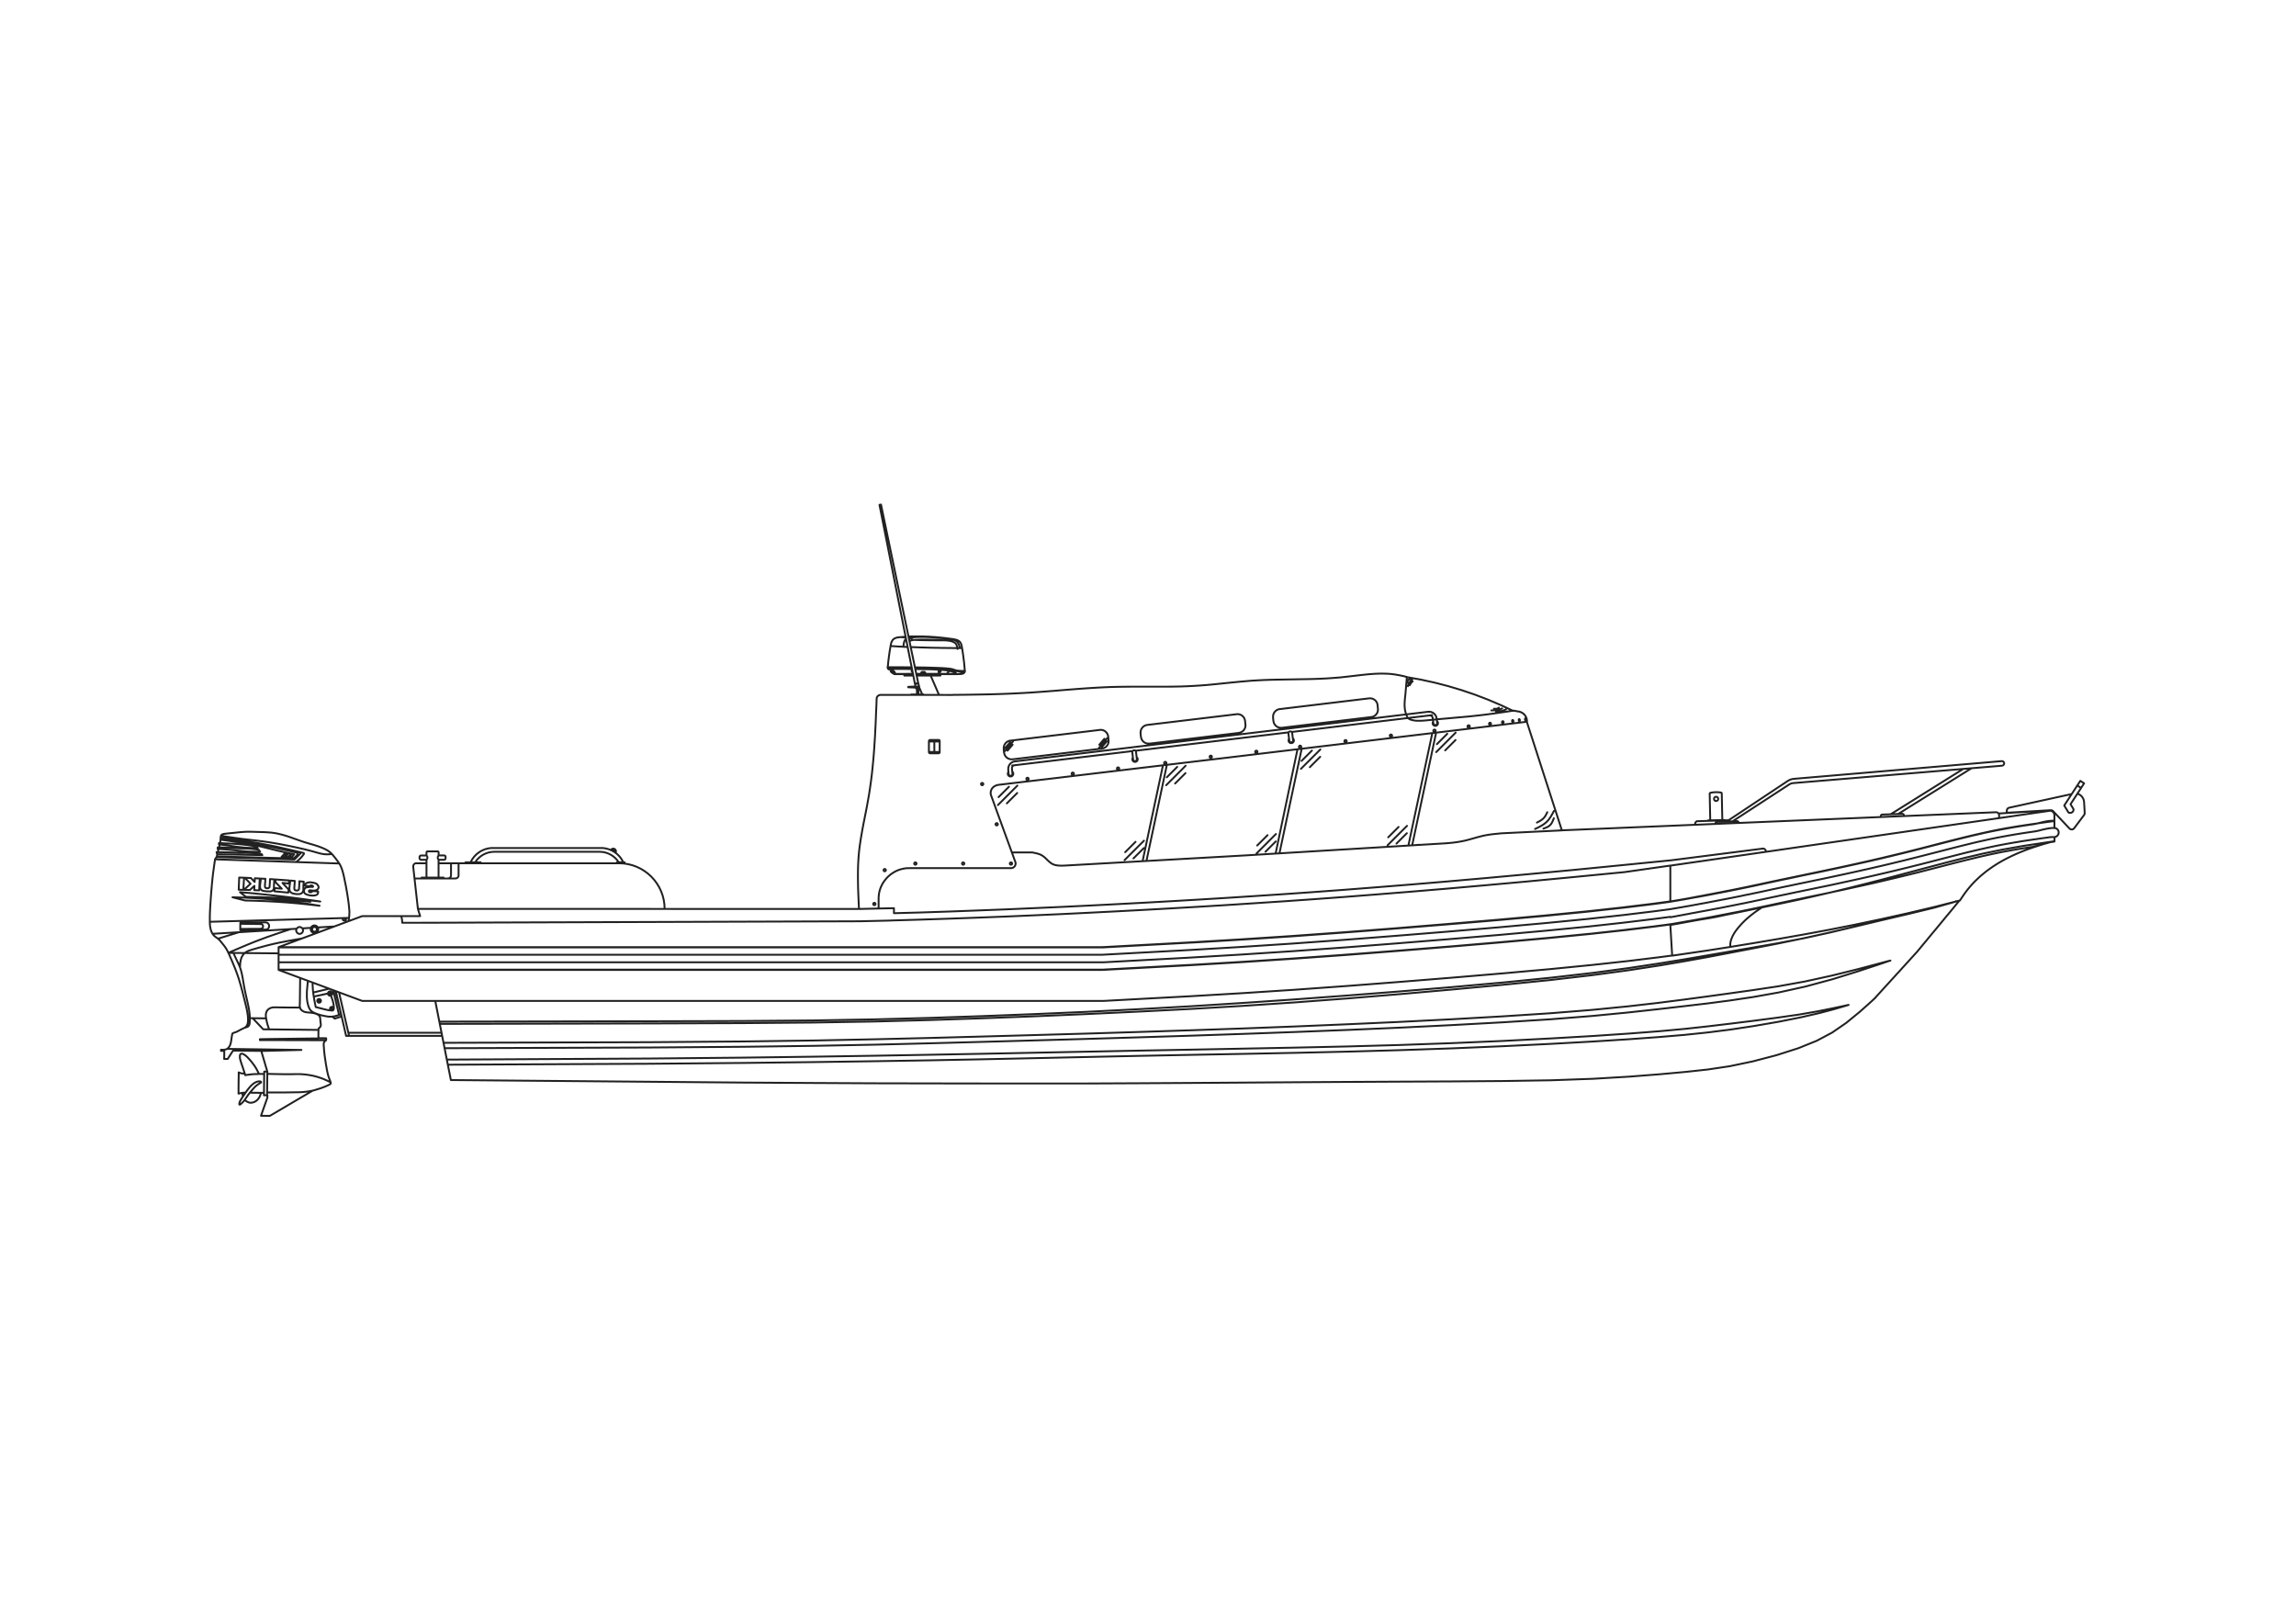 <!--?xml version="1.0" encoding="UTF-8"?-->
<svg viewBox="0 0 850 600" version="1.1" xmlns="http://www.w3.org/2000/svg">
  <defs>
    <style>
      .cls-1 {
        fill: none;
        stroke: #212121;
        stroke-linecap: round;
        stroke-linejoin: round;
        stroke-width: .7px;
      }
    </style>
  </defs>
  <!-- Generator: Adobe Illustrator 28.6.0, SVG Export Plug-In . SVG Version: 1.2.0 Build 709)  -->
  <g>
    <g id="Layer_1">
      <path d="M123.81,342.98l-6.17.36M109.82,343.82l-31.14,1.88M88.53,345.09l-7.88,2.43M107.66,343.94l-2.96.98-2.94.99-2.93,1.02-1.46.54-1.45.54-1.44.56-1.44.57-2.86,1.18-2.86,1.22-1.41.61-.72.32-.36.15-.16.09-.09.03h-.04s-.02.03-.02.03h1.37l5.76.06,11.5.1M112.19,344.45c0-.7-.57-1.27-1.27-1.27s-1.27.57-1.27,1.27.57,1.27,1.27,1.27,1.27-.57,1.27-1.27M117.81,343.99c0-.77-.62-1.39-1.39-1.39s-1.39.62-1.39,1.39.62,1.39,1.39,1.39,1.39-.62,1.39-1.39M117.32,344.05c0-.49-.4-.89-.89-.89s-.89.4-.89.89.4.89.89.89.89-.4.89-.89M127.77,340.34c0-.24-.2-.44-.44-.44s-.44.2-.44.44.2.44.44.44.44-.2.44-.44M111.78,347.43l-3.4.6-1.69.3-1.69.33-1.69.33-1.67.36-1.65.39-1.67.42-1.65.45-1.68.46-1.71.5-.84.27-.42.15-.39.18-.39.2-.36.22-.33.26-.3.3-.27.35-.24.36-.21.38-.18.4-.13.42-.12.42-.07.42-.08.42-.03.44-.03.43-.04.87M90.62,380.45l.48-.12.24-.07.21-.09.19-.09.18-.14.14-.15.12-.18.09-.19.07-.23.06-.24.03-.24.04-.51v-.5s.01-.48.01-.48v-.94s-.04-.45-.04-.45l-.09-.9-.12-.88-.15-.89-.18-.88-.39-1.8-.42-1.82-.4-1.82-.18-.91-.17-.93-.32-1.83-.15-.93-.17-.9-.18-.9-.22-.9-.27-.87-.14-.43-.17-.44-.36-.84-.4-.84-.79-1.67-.76-1.68M98.51,377.01l-5.85-.08M111.11,373.01l-4.92-.03-2.47-.03-1.23-.03h-1.24s-.3.04-.3.04l-.3.06-.3.09-.3.1-.27.15-.27.16-.24.2-.22.22-.18.24-.15.27-.12.29-.09.3-.06.3-.03.3v.63s.09.61.09.61l.11.62.12.6.14.6.17.6.18.58.39,1.17M112.49,316.17l.03-.06v-.08s.01-.06.01-.06v-.06s-.06-.06-.06-.06l-.06-.05-.06-.03h-.01l-.12-.03-.24-.06-.48-.12-.95-.23-1.9-.45-3.82-.87-1.9-.43-1.9-.4-1.92-.38-1.92-.38-1.93-.35-1.92-.32-3.87-.61-1.93-.29-1.94-.27-1.95-.23-1.95-.2M80.13,317.3l15.1.46,7.54.24,3.78.12,1.89.06h.47s.12.01.12.01h0s.03-.03.03-.03l.06-.06,1.1-1.11.56-.56.27-.29.08-.06h.01v-.03h.01l.03-.06.03-.06v-.14s-.04-.06-.04-.06l-.04-.04-.06-.05h-.04s-.22-.06-.22-.06l-.47-.12-.92-.21-1.83-.44-3.68-.82-1.83-.4-1.85-.39-1.84-.36-1.85-.35-1.85-.32-1.86-.32-3.72-.58-1.86-.27-1.86-.25-1.86-.21-1.88-.2M109.61,319.13c1.12-.82,2.1-1.82,2.89-2.96M80.28,317.07l15.54.39,7.77.21,3.89.09h.48s.24.01.24.01l.12.02h.07l.06-.02h.12s.12-.04.12-.04l.12-.05.11-.06.09-.07.18-.18.18-.2.19-.17.18-.17.18-.18.08-.09.06-.12.04-.1.03-.12v-.14l-.04-.12-.06-.11-.09-.09-.1-.07-.06-.03-.04-.02-.25-.06-.48-.12-3.87-.89-1.94-.43-1.95-.42-1.95-.39-1.93-.38-1.96-.36-1.95-.33-3.93-.61-1.96-.3-1.97-.27-1.96-.23-1.98-.2M97.13,316.58l-.15-.22-.07-.12v-.03s-.03-.02-.03-.02h-.08s-.14-.03-.14-.03l-.25-.03-.53-.07-1.05-.14-1.05-.12-1.05-.06-1.05-.05-1.07-.03h-2.1s-4.23-.12-4.23-.12l-2.1-.03-1.07-.02h-.79s-.12-.01-.12-.01h-.03v.03s.03.04.03.04l.03.12.13.45.03.12v.02h.79s1.23.03,1.23.03l4.9.09,9.79.19M95.84,314.63l-.96-.17-.96-.13-.97-.11-.98-.06-1.95-.05-.97-.03-.97-.04-3.89-.24-1.95-.08-.97-.02h-.48s-.14-.01-.14-.01h-.04v.14s-.03.33-.03.33v.08s-.01.04-.01.04v.02h.25s1.95.12,1.95.12l1.95.15,1.93.18,1.93.21,1.95.18.97.07.96.05,1.95.06.98.02h.49s.24.01.24.01h.19-.01s-.02-.03-.02-.03l-.06-.11-.14-.19-.25-.39M95.01,313.38l-1.77-.29-1.77-.26-1.77-.21-1.77-.15-1.79-.12-1.78-.08-1.79-.09-.88-.06-.45-.02h-.11s-.06-.01-.06-.01v.06s-.01.12-.01.12v.3s0,.02,0,.02h.04s.05.01.05.01l.12.02,1.77.21,1.77.24,1.77.25,1.77.24.89.1.89.09.88.06.89.06,1.79.06h.9s.45.03.45.03h.38l-.39-.6M105.75,315.6l-2.99-.7-2.99-.72-2.99-.74-1.5-.36-1.5-.33-1.5-.29-1.51-.24-3.04-.48-3.03-.46-3.04-.42M122.88,316.16l-.64.06-.66.05h-.64s-.65-.02-.65-.02l-.64-.07-.63-.12-.65-.15-.63-.16-1.26-.36-1.28-.35-1.26-.33-1.28-.32-2.54-.57-2.53-.54-2.55-.51-2.57-.48-2.56-.43-1.29-.2-1.29-.18-2.6-.33-2.58-.29-2.59-.3-1.29-.18-1.29-.18-2.58-.39-2.57-.4M115.73,363.74v.93s.06.94.06.94l.06.93.1.93.12.93.15.93.15.92.18.93.18.91.11.47.04.22v.03h.03s.06.03.06.03l.12.03,1.82.46,1.82.46.46.1.45.09.46.06.48.03M123.18,374.09h.06s.04-.04.04-.04l.08-.09M123.59,373.44v-.46s-.01-.17-.01-.17v-.15l-.04-.57-.11-.58-.14-.59-.16-.6-.2-.59-.42-1.18M116.15,368.94l5.25-1.14M115.94,367.43l5.94-1.41M118.46,370.51c0-.18-.14-.32-.32-.32s-.32.14-.32.32.14.32.32.32.32-.14.32-.32M123.18,373.43c0-.17-.14-.31-.31-.31s-.31.14-.31.31.14.31.31.31.31-.14.31-.31M123.59,373.43c0-.39-.32-.71-.71-.71s-.71.32-.71.71.32.71.71.71.71-.32.71-.71M106.74,317.27l.99-1.27-.88-.18-1.12,1.44h1.02M108.11,317.3l.81-1.05-.84-.18-.94,1.21.97.02M80.42,316.26l-.14.81-.15.23-.53.83,46.01,1.54M88.97,342l7.59.09M96.56,343.83c.47-.01.85-.4.85-.87,0-.47-.36-.86-.83-.89M96.54,343.85l-7.59.04M98.77,344.11c.57-.23.93-.81.86-1.43-.06-.62-.53-1.11-1.14-1.22M98.48,341.46l-9.51.14-.03,2.76,9.81-.24M118.31,335.31l-3.56-.58-3.57-.53-3.57-.46-3.58-.41-3.58-.36-3.59-.29-3.6-.23-3.58-.18-3.6-.1M98.81,332.84l3.22.08,3.22.14,3.22.2,3.23.26,3.21.31-2.7-.39-2.7-.33-2.71-.27-2.73-.21-2.73-.14-2.71-.08h-2.73l-2.73.05M112.85,327.86l1.86.27.09-.19.06-.06.09-.05.09-.03.11-.02.19.02.19.04.19.08.09.04.06.08.03.1-.03.11-.04.07-.08.03-.1.02-.11-.02-.24-.03h-.22s-.21,0-.21,0l-.18.03-.38.06-.39.04-.4.05-.18.06-.18.09-.16.12-.14.14-.12.17-.09.19-.06.18-.04.19v.21s0,.21,0,.21l.03.2.08.19.09.17.14.15.15.12.18.11.36.16.39.14.38.1.39.08.39.04.4.03h.39l.4-.03.39-.06.19-.06.19-.06.18-.09.17-.12.14-.15.1-.17.06-.19.03-.2v-.39M109.13,326.12l-1.65-.14M107,325.94l-5-.36M101.61,325.55l-1.65-.11M96.15,325.22l-1.8-.09M90.35,324.93l-1.8-.06M109.13,326.12l-.06,1.01-.08,1-.03.5v.25l.03.27.03.12.05.12.07.09.11.06.12.06.12.03.27.05h.26l.13-.03.11-.04.12-.06.1-.08.09-.09.07-.11.04-.1.03-.12v-.26s.05-.52.05-.52l.04-.99.03-1.02M106.74,330.45l.12-1.12-2.28-2.47M101.72,328.76l2.6.24M99.02,404.43h3.48s3.48-.01,3.48-.01l3.48-.05h.87s.87-.04.87-.04l.87-.04.85-.09.87-.1.85-.14.86-.16.21-.03.21-.04.4-.12,1.62-.49.81-.26.83-.3.82-.32.82-.36.83-.4.19-.12.07-.07.06-.07.04-.07v-.09s.03-.11.03-.11v-.1l-.04-.21-.08-.24-.19-.48-.18-.48-.17-.45-.15-.43-.12-.42-.12-.42-.09-.4-.18-.81-.15-.79-.14-.82-.15-.84-.27-1.74-.12-.85-.12-.85-.09-.86-.09-.85-.07-.87-.06-.9-.03-.46v-.22s.03-.21.03-.21l.04-.21.08-.19.1-.18.14-.16.17-.15.18-.14.09-.07.05-.03h.01s.01-.03.01-.03h-4.26l-11.83-.03h-8.42v-.35h0s.33-.01.33-.01h.64l1.31-.03,10.46-.14,5.24-.07,2.61-.03h.66s.33-.01.33-.01h.08v-2.01s.03-.87.03-.87v-.66s.01-.04.01-.04v-.03l.33-.33.16-.15.14-.18.11-.18.07-.18.04-.2v-.42s-.03-.23-.03-.23l-.07-.45-.06-.46-.02-.48-.03-.45-.03-.23-.03-.21-.06-.19-.08-.18-.1-.18-.14-.15-.17-.14-.18-.13-.18-.12-.21-.09-.42-.18-.42-.14-.42-.1-.43-.07-.42-.06-.44-.04-.87-.08-.44-.04-.42-.07-.42-.12-.21-.09-.19-.09-.19-.1-.19-.13-.18-.14-.17-.15-.15-.17-.12-.18-.1-.2-.09-.19-.06-.2-.03-.21-.03-.21v-.67s.03-.23.03-.23v-.12s.01-.05.01-.05h0v-.03h0v-.19l.11-9.09M129.03,341.03l.17-1.09.06-.54.06-.54v-.55s.03-.54.03-.54v-.56s-.06-.55-.06-.55l-.1-1.09-.12-1.11-.3-2.18-.35-2.17-.39-2.16-.45-2.18-.22-1.1-.25-1.08-.29-1.08-.17-.54-.18-.52-.21-.51-.22-.49-.25-.48-.29-.46-.32-.45-.33-.45-.68-.89-.69-.87-.36-.42-.38-.4-.39-.38-.43-.35-.45-.32-.48-.29-.49-.26-.5-.24-.51-.23-.51-.21-1.03-.39-1.05-.34-1.05-.33-1.07-.3-2.11-.63-1.05-.35-1.03-.36-2.08-.73-1.04-.38-1.05-.35-1.05-.32-1.07-.3-1.08-.26-1.08-.23-1.1-.17-1.1-.12-1.1-.07-1.11-.06-4.41-.13-1.11-.02-1.1.02-1.1.06-1.11.09-4.39.45-1.1.12-.54.07-.27.08-.27.08-.12.06-.12.06-.1.09-.08.1-.08.14-.04.14-.07.29-.04.27v.29s-.03.27-.03.27v.32s-.06.4-.06.4l-.12.83M104.31,329l-2.34-2.45M79.61,318.12l-.36,2.49-.34,2.47-.15,1.24-.13,1.23-.24,2.49-.21,2.51-.18,2.49-.17,2.51-.06,1.24-.06,1.26-.03,1.24v1.24s.01,1.26.01,1.26l.03.61.08.63.11.63.07.3.07.31.11.3.11.29.13.29.14.28.17.27.18.26.2.26.21.22.22.21.26.19.51.36.26.18.24.19.23.21.22.22.42.47.4.49.78.97.38.5.35.52.33.53.3.55.28.56.27.57.49,1.14.51,1.15.96,2.32.47,1.15.43,1.17.42,1.17.39,1.18.36,1.2.35,1.2.65,2.42.61,2.43.61,2.45.29,1.21.24,1.23.09.62.09.61.06.63.04.63.02.63-.02.3-.03.32-.04.32-.07.3-.11.32-.12.28-.15.27-.19.24-.24.21-.25.17-.27.16-.3.14-.57.27-.56.29-.54.29-.54.29-.28.12-.3.13-.3.11-.33.09-.17.06-.15.06-.14.07-.1.11-.06.13-.04.15-.06.32-.11.63-.17,1.23-.1.62-.15.6-.09.32-.11.29-.14.3-.17.27-.18.26-.21.24-.24.19-.25.17-.29.13-.3.07-.3.06-.31.02h-.32s-.33,0-.33,0l-.17-.02h-.14v.33s-.01.08-.01.08v.03h1.21v1.57s-.03,1.04-.03,1.04v.38h1.17s.11.01.11.01l.18-.27.35-.54.69-1.08.69-1.07.11-.14h.45s.92.01.92.01l1.82.03,7.29.07M98.25,325.34l-.06.99-.08.99-.03.49v.26l.03.26.03.12.06.11.07.09.11.06.12.05.14.03.27.05h.24s.12-.05.12-.05l.12-.03.12-.06.09-.08.09-.09.07-.1.04-.12.03-.12v-.26s.03-.49.03-.49l.06-.99.03-.99M96.59,325.25l-.21,1.6-.09.79-.03.41v.4s.05.21.05.21l.06.2.07.18.11.18.14.17.15.13.18.12.18.08.19.06.19.05.4.06.81.09.4.02h.4s.4.01.4.01l.19-.03.21-.04.19-.06.18-.09.17-.1.15-.15.12-.16.09-.18.06-.2.04-.2.03-.21v-.19s0-.4,0-.4v-.42s.03-.41.03-.41l.06-.81.08-.79M92.52,329.48l1.67-1.54-.07,1.6,1.83.08.21-4.4M126.26,375.41l-2.1-8.53M113.99,363.09l-.15,1.46-.14,1.46-.06.72-.04.74v.72s0,.74,0,.74l.03.72.07.72.12.72.17.72.09.35.12.36.12.34.15.35.17.32.19.3.24.27.25.25.28.21.32.19.32.17.35.15.69.27.69.23.69.21.69.17.72.16.72.13.72.11.36.03h.36s.36.01.36.01l.34-.03.36-.04.36-.06.35-.07.35-.09.71-.21.69-.25.35-.12.18-.06h0s0,0,0,0h.01s.01.06.01.06v.09s.09.33.09.33l.09.35h0s-.04.01-.04.01l-.06.03-.12.03-.27.09-.51.15-1.02.33-.53.17h-.01s-.01-.01-.01-.01h-.02s-.04-.06-.04-.06l-.09-.07-.72-.57M92.52,329.48l-2.24-.06M125.51,375.69l-2.17-9.13M128.13,339.84l-.17,1.58M129.21,339.81l-51.54,1.44M115.13,343.49l-3.21.2M88.55,324.87l-.18,4.51,1.72.03M123.02,367.79c0-.44-.36-.8-.8-.8s-.8.36-.8.8.36.8.8.8.8-.36.8-.8M122.45,400.71l-1.35-.66-.69-.32-.69-.29-.69-.27-.72-.24-.71-.23-.74-.21-.72-.18-.74-.16-.74-.13-.75-.12-.73-.1-.75-.07-.74-.06-.75-.03h-1.5l-1.5.03h-3l-3-.05-2.99-.07M122.58,367.79c0-.2-.16-.37-.37-.37s-.37.16-.37.37.16.37.37.37.37-.16.37-.37M81.35,312.65l-.24,1.06M80.63,315.5l.27-1.18M120.75,385.01v-.65s-2.86-.03-2.86-.03M90.29,329.42l2.46-2.25M118.83,370.51c0-.39-.31-.7-.7-.7s-.7.31-.7.7.31.7.7.7.7-.31.7-.7M104.22,317.24h1.02s1.19-1.52,1.19-1.52l-.66-.14-1.54,1.65M91.79,376.94h1.76s3.9,4.11,3.9,4.11l20.47.23M118.58,333.74l-3.92-.42-3.93-.38-3.93-.3-3.93-.25-3.93-.18-3.94-.13-3.94-.06M98.97,396.71l-2.24-7.63,14.86-.39-27.56-.39M117.77,330.03l-2.06-.18M92.9,325.05l1.38,1.45M115.71,329.85l-.12.18-.13.14-.08.06-.09.03-.19.05h-.21l-.21-.02-.1-.02-.07-.04-.08-.08-.06-.09v-.09s-.01-.1-.01-.1l.03-.11.06-.06.09-.06.09-.03.19-.03.21.02.19.03.39.06h.39s.39,0,.39,0l.4-.06.18-.05.19-.06.18-.09.17-.12.15-.15.12-.16.09-.18.06-.18v-.2s-.01-.19-.01-.19l-.08-.2-.09-.18-.11-.18-.1-.15-.14-.15-.15-.13-.15-.11-.18-.09-.18-.07-.2-.06-.38-.11-.39-.07-.39-.06-.39-.05h-.39l-.39.05-.19.03-.19.05-.18.07-.19.08-.17.1-.15.14-.13.15-.08.16-.06.2-.03.2M118.31,335.31l-3.93-.45-3.94-.41-3.93-.34-3.94-.27-3.96-.22-3.94-.15-3.96-.1M98.25,325.34l-1.67-.09M86.07,332.18l4.62,1.18M88.83,330.29l2.22,1.73M98.88,405.5l.09-8.79h-1.15s-.11,8.77-.11,8.77h1.29s-.01.87-.01.87l-2.37,6.71,3.27.04,15.94-9.38M107,325.94l-.02,1.17M101.97,326.55l.03-.98M94.28,326.51l.07-1.38M107.48,325.98l-.21,1.62-.11.83-.03.4v.42s.05.2.05.2l.04.21.07.2.09.18.13.17.14.13.18.14.17.11.19.07.19.08.4.1.4.08.4.05.41.03h.42l.42-.02.19-.03.21-.05.18-.09.18-.09.17-.13.15-.15.12-.17.11-.18.07-.18.06-.2.03-.21v-.21s.01-.42.01-.42v-.83l.07-.83.08-.81-1.65-.15M118.58,333.74l-4.95-.71-4.95-.66-4.95-.6-4.96-.54-4.97-.51-4.96-.43M106.98,327.11l-2.4-.26M101.72,328.76l-.12,1.21,5.14.48M92.9,325.05l-2.28-.11,2.13,2.22M90.35,324.93l-.26,4.48M122.1,367.02h.22-.15s-.07,0-.07,0ZM122.1,367.02h.22-.15s-.07,0-.07,0ZM122.03,367.04h.35-.27s-.07,0-.07,0ZM122.37,367.04h-.27s.22-.01.22-.01h.05ZM122.03,367.04h.35-.27s-.07,0-.07,0ZM122.37,367.04h-.27s.22-.01.22-.01h.05ZM121.94,367.07h.53l-.43-.03-.09.03ZM122.46,367.07l-.43-.03h.35l.09.03ZM121.94,367.07h.53l-.43-.03-.09.03ZM122.46,367.07l-.43-.03h.35l.09.03ZM121.88,367.08h.64-.58s-.06,0-.06,0ZM122.52,367.08h-.58s.53-.01.53-.01h.06ZM121.88,367.08h.64-.58s-.06,0-.06,0ZM122.52,367.08h-.58s.53-.01.53-.01h.06ZM121.8,367.13h.81l-.74-.04-.08.04ZM122.61,367.13l-.74-.04h.64l.09.04ZM121.8,367.13h.81l-.74-.04-.08.04ZM122.61,367.13l-.74-.04h.64l.09.04ZM121.74,367.16h.9l-.84-.03-.06.03ZM122.64,367.16l-.84-.03h.81l.03.03ZM121.74,367.16h.9l-.84-.03-.06.03ZM122.64,367.16l-.84-.03h.81l.03.03ZM121.68,367.22h1.05l-.99-.06-.06.06ZM122.73,367.22l-.99-.06h.9l.09.06ZM121.68,367.22h1.05l-.99-.06-.06.06ZM122.73,367.22l-.99-.06h.9l.09.06ZM121.64,367.25h1.12l-1.08-.03-.04.03ZM122.76,367.25l-1.08-.03h1.05l.03.03ZM121.64,367.25h1.12l-1.08-.03-.04.03ZM122.76,367.25l-1.08-.03h1.05l.03.03ZM121.58,367.32h1.26l-1.2-.07-.06.07ZM122.84,367.32l-1.2-.07h1.12l.07.07ZM121.58,367.32h1.26l-1.2-.07-.06.07ZM122.84,367.32l-1.2-.07h1.12l.07.07ZM121.53,367.37h1.33l-1.29-.04-.04.04ZM122.87,367.37l-1.29-.04h1.26l.03.04ZM121.53,367.37h1.33l-1.29-.04-.04.04ZM122.87,367.37l-1.29-.04h1.26l.03.04ZM121.49,367.46h1.42l-1.38-.09-.04.09ZM122.91,367.46l-1.38-.09h1.33l.04.09ZM121.49,367.46h1.42l-1.38-.09-.04.09ZM122.91,367.46l-1.38-.09h1.33l.04.09ZM121.46,367.5h1.47l-1.44-.04-.03.04ZM122.93,367.5l-1.44-.04h1.42v.04ZM121.46,367.5h1.47l-1.44-.04-.03.04ZM122.93,367.5l-1.44-.04h1.42v.04ZM121.44,367.59h1.53l-1.51-.09v.09ZM122.97,367.59l-1.51-.09h1.47l.05.09ZM121.44,367.59h1.53l-1.51-.09v.09ZM122.97,367.59l-1.51-.09h1.47l.05.09ZM121.43,367.65h1.55l-1.53-.06-.02.06ZM122.97,367.65l-1.53-.06h1.53v.06ZM121.43,367.65h1.55l-1.53-.06-.02.06ZM122.97,367.65l-1.53-.06h1.53v.06ZM121.41,367.74h1.58l-1.56-.09v.09ZM122.99,367.74l-1.56-.09h1.55v.09ZM121.41,367.74h1.58l-1.56-.09v.09ZM122.99,367.74l-1.56-.09h1.55v.09ZM121.4,367.8h1.59l-1.58-.06v.06ZM122.99,367.8l-1.58-.06h1.58v.06ZM121.4,367.8h1.59l-1.58-.06v.06ZM122.99,367.8l-1.58-.06h1.58v.06ZM121.41,367.89h1.58l-1.59-.09v.09ZM122.99,367.89l-1.59-.09h1.59v.09ZM121.41,367.89h1.58l-1.59-.09v.09ZM122.99,367.89l-1.59-.09h1.59v.09ZM121.41,367.95h1.58l-1.58-.06v.06ZM122.99,367.95l-1.58-.06h1.58v.06ZM121.41,367.95h1.58l-1.58-.06v.06ZM122.99,367.95l-1.58-.06h1.58v.06ZM121.44,368.04h1.51l-1.55-.09.03.09ZM122.96,368.04l-1.55-.09h1.58l-.03.09ZM121.44,368.04h1.51l-1.55-.09.03.09ZM122.96,368.04l-1.55-.09h1.58l-.03.09ZM121.46,368.1h1.49l-1.5-.06v.06ZM122.94,368.1l-1.5-.06h1.51v.06ZM121.46,368.1h1.49l-1.5-.06v.06ZM122.94,368.1l-1.5-.06h1.51v.06ZM121.5,368.18h1.39l-1.44-.07.04.07ZM122.9,368.18l-1.44-.07h1.49l-.05.07ZM121.5,368.18h1.39l-1.44-.07.04.07ZM122.9,368.18l-1.44-.07h1.49l-.05.07ZM121.53,368.24h1.33l-1.36-.06.03.06ZM122.87,368.24l-1.36-.06h1.39l-.03.06ZM121.53,368.24h1.33l-1.36-.06.03.06ZM122.87,368.24l-1.36-.06h1.39l-.03.06ZM121.58,368.31h1.25l-1.29-.07.04.07ZM122.82,368.31l-1.29-.07h1.33l-.04.07ZM121.58,368.31h1.25l-1.29-.07.04.07ZM122.82,368.31l-1.29-.07h1.33l-.04.07ZM121.62,368.36h1.15l-1.2-.04.05.04ZM122.78,368.36l-1.2-.04h1.25l-.04.04ZM121.62,368.36h1.15l-1.2-.04.05.04ZM122.78,368.36l-1.2-.04h1.25l-.04.04ZM121.7,368.42h1.02l-1.09-.06.07.06ZM122.72,368.42l-1.09-.06h1.15l-.06.06ZM121.7,368.42h1.02l-1.09-.06.07.06ZM122.72,368.42l-1.09-.06h1.15l-.06.06ZM121.73,368.45h.93l-.96-.03.03.03ZM122.66,368.45l-.96-.03h1.02l-.06.03ZM121.73,368.45h.93l-.96-.03.03.03ZM122.66,368.45l-.96-.03h1.02l-.06.03ZM121.82,368.51h.78l-.87-.06.09.06ZM122.6,368.51l-.87-.06h.93l-.06.06ZM121.82,368.51h.78l-.87-.06.09.06ZM122.6,368.51l-.87-.06h.93l-.06.06ZM121.86,368.54h.67l-.72-.03.04.03ZM122.54,368.54l-.72-.03h.78l-.06.03ZM121.86,368.54h.67l-.72-.03.04.03ZM122.54,368.54l-.72-.03h.78l-.06.03ZM121.95,368.57h.5l-.58-.03.09.03ZM122.45,368.57l-.58-.03h.67l-.09.03ZM121.95,368.57h.5l-.58-.03.09.03ZM122.45,368.57l-.58-.03h.67l-.09.03ZM122,368.58h.39-.44s.05,0,.05,0ZM122.39,368.58h-.44s.5-.01.5-.01h-.06ZM122,368.58h.39-.44s.05,0,.05,0ZM122.39,368.58h-.44s.5-.01.5-.01h-.06ZM122.12,368.6h.19-.19ZM122.31,368.6h-.31s.31,0,.31,0ZM122.12,368.6h.19-.19ZM122.31,368.6h-.31s.31,0,.31,0ZM122.31,368.6h.08s-.39-.01-.39-.01h.31ZM122.31,368.6h.08s-.39-.01-.39-.01h.31ZM118.11,370.2h.06-.09.03ZM118.11,370.2h.06-.09.03ZM118.08,370.2h.1-.14.03ZM118.17,370.2h-.09.1-.01ZM118.08,370.2h.1-.14.03ZM118.17,370.2h-.09.1-.01ZM118.02,370.22h.21-.18s-.03,0-.03,0ZM118.23,370.22h-.18s.14-.01.14-.01h.04ZM118.02,370.22h.21-.18s-.03,0-.03,0ZM118.23,370.22h-.18s.14-.01.14-.01h.04ZM117.99,370.23h.27-.24s-.03,0-.03,0ZM118.26,370.23h-.24s.21-.01.21-.01h.03ZM117.99,370.23h.27-.24s-.03,0-.03,0ZM118.26,370.23h-.24s.21-.01.21-.01h.03ZM117.96,370.25h.33l-.3-.02-.03.02ZM118.29,370.25l-.3-.02h.27l.03.02ZM117.96,370.25h.33l-.3-.02-.03.02ZM118.29,370.25l-.3-.02h.27l.03.02ZM117.95,370.26h.36-.35s-.01,0-.01,0ZM118.31,370.26h-.35s.33-.01.33-.01h.01ZM117.95,370.26h.36-.35s-.01,0-.01,0ZM118.31,370.26h-.35s.33-.01.33-.01h.01ZM117.92,370.28h.42-.39s-.03,0-.03,0ZM118.34,370.28h-.39s.36-.01.36-.01h.03ZM117.92,370.28h.42-.39s-.03,0-.03,0ZM118.34,370.28h-.39s.36-.01.36-.01h.03ZM117.9,370.29h.45-.43s-.01,0-.01,0ZM118.35,370.29h-.43s.42-.01.42-.01h.01ZM117.9,370.29h.45-.43s-.01,0-.01,0ZM118.35,370.29h-.43s.42-.01.42-.01h.01ZM117.87,370.32h.51l-.48-.03-.03.03ZM118.38,370.32l-.48-.03h.45l.03.03ZM117.87,370.32h.51l-.48-.03-.03.03ZM118.38,370.32l-.48-.03h.45l.03.03ZM117.86,370.34h.54-.52s-.02,0-.02,0ZM118.4,370.34h-.52s.51-.01.51-.01h.01ZM117.86,370.34h.54-.52s-.02,0-.02,0ZM118.4,370.34h-.52s.51-.01.51-.01h.01ZM117.84,370.38h.57l-.56-.04v.04ZM118.41,370.38l-.56-.04h.54v.04ZM117.84,370.38h.57l-.56-.04v.04ZM118.41,370.38l-.56-.04h.54v.04ZM117.83,370.4h.6-.58s-.01,0-.01,0ZM118.43,370.4h-.58s.57-.01.57-.01h.01ZM117.83,370.4h.6-.58s-.01,0-.01,0ZM118.43,370.4h-.58s.57-.01.57-.01h.01ZM117.81,370.43h.63l-.62-.03v.03ZM118.44,370.43l-.62-.03h.6l.02.03ZM117.81,370.43h.63l-.62-.03v.03ZM118.44,370.43l-.62-.03h.6l.02.03ZM117.81,370.46h.63l-.63-.03v.03ZM118.44,370.46l-.63-.03h.63v.03ZM117.81,370.46h.63l-.63-.03v.03ZM118.44,370.46l-.63-.03h.63v.03ZM117.81,370.49h.63l-.63-.03v.03ZM118.44,370.49l-.63-.03h.63v.03ZM117.81,370.49h.63l-.63-.03v.03ZM118.44,370.49l-.63-.03h.63v.03ZM117.8,370.52h.65l-.63-.03v.03ZM118.44,370.52l-.63-.03h.63v.03ZM117.8,370.52h.65l-.63-.03v.03ZM118.44,370.52l-.63-.03h.63v.03ZM117.81,370.56h.63l-.65-.04v.04ZM118.44,370.56l-.65-.04h.65v.04ZM117.81,370.56h.63l-.65-.04v.04ZM118.44,370.56l-.65-.04h.65v.04ZM117.81,370.58h.63-.63s0,0,0,0ZM118.44,370.58h-.63s.63-.01.63-.01h0ZM117.81,370.58h.63-.63s0,0,0,0ZM118.44,370.58h-.63s.63-.01.63-.01h0ZM117.81,370.62h.63l-.63-.05v.05ZM118.44,370.62l-.63-.05h.63v.05ZM117.81,370.62h.63l-.63-.05v.05ZM118.44,370.62l-.63-.05h.63v.05ZM117.83,370.64h.6-.61s.01,0,.01,0ZM118.43,370.64h-.61s.63-.01.63-.01h-.02ZM117.83,370.64h.6-.61s.01,0,.01,0ZM118.43,370.64h-.61s.63-.01.63-.01h-.02ZM117.84,370.67h.57l-.58-.03v.03ZM118.41,370.67l-.58-.03h.6v.03ZM117.84,370.67h.57l-.58-.03v.03ZM118.41,370.67l-.58-.03h.6v.03ZM117.86,370.7h.54l-.56-.03v.03ZM118.4,370.7l-.56-.03h.57v.03ZM117.86,370.7h.54l-.56-.03v.03ZM118.4,370.7l-.56-.03h.57v.03ZM117.87,370.73h.51l-.53-.03.02.03ZM118.38,370.73l-.53-.03h.54v.03ZM117.87,370.73h.51l-.53-.03.02.03ZM118.38,370.73l-.53-.03h.54v.03ZM117.89,370.74h.48-.49s.01,0,.01,0ZM118.37,370.74h-.49s.51-.01.51-.01h-.01ZM117.89,370.74h.48-.49s.01,0,.01,0ZM118.37,370.74h-.49s.51-.01.51-.01h-.01ZM117.92,370.77h.42l-.45-.03.03.03ZM118.34,370.77l-.45-.03h.48l-.03.03ZM117.92,370.77h.42l-.45-.03.03.03ZM118.34,370.77l-.45-.03h.48l-.03.03ZM117.93,370.79h.39-.4s.01,0,.01,0ZM118.32,370.79h-.4s.42-.01.42-.01h-.01ZM117.93,370.79h.39-.4s.01,0,.01,0ZM118.32,370.79h-.4s.42-.01.42-.01h-.01ZM117.98,370.8h.32-.36s.04,0,.04,0ZM118.29,370.8h-.36s.39-.01.39-.01h-.03ZM117.98,370.8h.32-.36s.04,0,.04,0ZM118.29,370.8h-.36s.39-.01.39-.01h-.03ZM117.99,370.82h.27-.29s.01,0,.01,0ZM118.26,370.82h-.29s.32-.01.32-.01h-.03ZM117.99,370.82h.27-.29s.01,0,.01,0ZM118.26,370.82h-.29s.32-.01.32-.01h-.03ZM118.02,370.83h.21-.24s.03,0,.03,0ZM118.23,370.83h-.24s.27-.01.27-.01h-.03ZM118.02,370.83h.21-.24s.03,0,.03,0ZM118.23,370.83h-.24s.27-.01.27-.01h-.03ZM118.02,370.83h.18-.18ZM118.23,370.83h-.21.21ZM118.02,370.83h.18-.18ZM118.23,370.83h-.21.21ZM118.1,370.85h.07-.07ZM118.17,370.85h-.12s.12,0,.12,0ZM118.1,370.85h.07-.07ZM118.17,370.85h-.12s.12,0,.12,0ZM118.17,370.85h.03s-.15-.01-.15-.01h.12ZM118.17,370.85h.03s-.15-.01-.15-.01h.12ZM90.59,397.44h-.39l-.38-.03-.38-.04-.36-.09-.35-.14-.36-.15h0v1.43s-.03,1.51-.03,1.51l-.03,3v1.51s-.01.38-.01.38v.04h.1s.17-.06.17-.06l.35-.08.68-.13.67-.07.69-.06M89.73,404.61l.07.63.07.33.09.32M90.77,398.03l1.47-.21.74-.09.74-.06.75-.05h.74s.38-.03.38-.03h.27s-.03-.09-.03-.09l-.32-.68-.33-.66-.36-.65-.39-.63-.42-.61-.45-.6-.45-.59-.48-.57-.5-.56-.49-.52-.27-.26-.27-.24-.3-.24-.32-.21-.34-.21-.18-.09-.18-.06-.18-.03h-.19s-.17.03-.17.03l-.09.04-.07.04-.07.07-.06.06-.07.18-.04.18-.03.2v.36s.01.38.01.38l.06.38.09.36.21.72.23.71.48,1.4.47,1.41.45,1.41M96.66,400.76v-.2s-.04-.09-.04-.09l-.07-.04-.08-.04-.1-.03-.21-.03h-.39l-.18.03-.18.03-.36.1-.35.15-.35.18-.33.21-.31.22-.29.24-.28.25-.27.27-.51.57-.48.58-.45.6-.44.63-.87,1.27-.44.65-.4.63-.36.62-.09.16-.08.18-.06.21-.06.21-.03.23-.02.19.02.07v.08s.04.03.04.03l.04.03h.12s.07-.04.07-.04l.07-.05.18-.12.18-.15.38-.36.18-.18.15-.16.15-.15.12-.15.22-.29.4-.55.19-.3.22-.3.43-.64.47-.63.48-.6.49-.57.5-.57.51-.57.27-.27.28-.26.3-.24.3-.23.63-.42.64-.4M90.6,407.21l.18.18.21.15.44.27.22.13.24.1.24.09.24.07.25.03h.51s.25-.06.25-.06l.25-.04.24-.08.24-.09.24-.1.22-.14.21-.13.19-.15.19-.17.18-.16.16-.2.17-.19.15-.21.14-.22.14-.23.1-.24.11-.25.17-.5.13-.51M92.58,404.52l5.14.06.08-6.98-1.95-.03M618.38,342.44l2.73-.49,2.37-.43,2.07-.38,1.82-.33,1.62-.29,1.47-.24,1.34-.22,1.26-.21,1.21-.21,1.22-.23,1.41-.3,1.83-.39,2.52-.51,3.42-.7,4.39-.9,5.19-1.07,5.73-1.2,6.03-1.29,6.14-1.38,6.14-1.42,6.16-1.5,6.17-1.55,6.18-1.59,6.18-1.64,6.2-1.65,6.2-1.65,6.2-1.62,6.18-1.56,6.4-1.5,7.07-1.45,8.15-1.44,11.22-1.68M724.08,333.6h0M760.56,311.45l-1.01.2-.99.27-1.02.29-1.07.3-1.08.33-1.1.35-1.12.36-1.14.39-1.17.4-1.17.45-1.18.46-1.2.5-1.2.52-1.2.55-1.2.58-1.2.61-1.2.65-1.2.69-1.17.72-1.17.76-1.16.8-1.14.84-1.11.89-1.09.91-1.07.98-1.04,1-1,1.05-.98,1.11-.93,1.14-.9,1.2-.87,1.26-.87,1.32M618.38,320.46l140.58-20.32M760.59,309.9h-.36s-.18-.01-.18-.01h-.73s-.16.01-.16.01l-.18.02-.35.04-1.39.2-1.37.18-1.3.2-1.29.18-1.24.18-1.23.18-1.2.18-1.17.18-1.15.2-1.14.18-2.25.39-2.22.4-2.22.43-2.21.46-2.2.48-2.21.49-2.21.52-2.19.52-4.38,1.1-8.74,2.25-4.36,1.12-4.38,1.09-4.36,1.07-4.38,1.04-4.36,1.01-4.38.99-4.38.96-4.36.95-2.16.47-2.15.45-2.11.43-2.09.43-2.04.43-1.99.4-.99.21-.96.2-.96.19-.93.2-.93.19-.9.2-.88.18-.87.18-.84.18-.84.17-.81.18-.78.16-1.53.33-1.5.32-1.5.32-1.53.33-.79.16-.8.17-.84.18-.86.18-.9.18-.92.2-.97.19-1.01.2-1.07.21-.55.12-.57.11-.57.12-.6.11-.6.12-.63.12-.63.14-.66.12-.67.14-.69.14-.71.13-.73.13-.75.14-.77.15-.78.15-.81.15-.84.16-.84.15-.89.16-.89.17-.93.18-.95.16-.96.18-.99.2-1.02.18-1.05.2-1.07.2-1.09.2-1.12.21-1.16.21M618.38,336.57l1.07-.18,1.04-.18,1.02-.18,1.01-.16.99-.18.96-.17.95-.16.93-.17.9-.17.9-.16.87-.17.84-.15.84-.15.81-.15.79-.15.78-.15.77-.15.73-.14.72-.14.71-.14.69-.13.66-.13.66-.12.63-.12.61-.12.6-.12.6-.12.57-.1.55-.12.55-.11,1.05-.21,1-.2.96-.2.91-.2.89-.18.86-.16.82-.18.8-.17.78-.16,1.52-.32,1.48-.32,1.47-.32,1.5-.33.78-.16.8-.17.81-.17.82-.18.86-.18.85-.18.89-.18.9-.18.92-.2.95-.2.95-.2.96-.2,1.95-.4,1.99-.42,2.04-.42,2.09-.43,2.1-.45,2.12-.45,4.29-.92,4.3-.95,4.3-.96,4.3-.99,4.3-1.02,4.29-1.04,4.29-1.07,4.29-1.09,4.32-1.11,4.32-1.11,4.34-1.1,4.36-1.07,2.19-.51,2.19-.49,2.21-.48,2.2-.45,2.22-.42,2.23-.4,2.25-.39,1.14-.18,1.17-.19,1.17-.18,1.2-.18,1.23-.18,1.24-.18.33-.05.35-.08.38-.07.4-.09.43-.11.43-.11.47-.12.48-.1.99-.23,1-.17.51-.07.49-.05.51-.03h.49M103.14,350.75v8.2h305.46s.07-.01.07-.01h.14l.3-.03,1.24-.06,2.46-.13,9.85-.53,9.87-.54,4.94-.27,2.46-.13h.32s.12-.01.12-.01h.09l.38-.03.75-.04,11.98-.71,5.99-.36,6-.39,12-.79,12.01-.86,6-.43,6.02-.45,12.03-.93,6.02-.48,6.01-.48,6.02-.49,3-.24,1.5-.12,1.48-.12,11.76-1,5.86-.5,5.49-.49,10.97-.99.69-.06.34-.03h.17s.16-.03.16-.03l1.2-.12,2.41-.24,4.83-.48,4.83-.48,1.22-.12.6-.06.3-.03h.26s2.05-.24,2.05-.24l8.22-.9,2.05-.23.53-.06.43-.06.87-.11,3.48-.42,3.49-.42,1.74-.21.87-.1.21-.03h.11s.06-.01.06-.01l.24-.05,3.69-.48,1.86-.26h.06l.02-.02h.12s.59-.1.59-.1l1.15-.2,1.11-.2,1.1-.18,1.07-.2,1.03-.18,1.01-.16.99-.18.95-.17.93-.18.92-.16.88-.15.86-.16.84-.15.83-.15.79-.15.78-.15.75-.15.73-.14.72-.14.69-.14.69-.13.66-.12.65-.14.63-.12.61-.12.6-.12.59-.1.57-.12,1.09-.21,1.05-.21,1.01-.21.96-.2.91-.18.89-.18.85-.18.83-.17.81-.18.78-.16.77-.17,1.5-.31,1.48-.32,1.5-.32.78-.17.78-.16.81-.18.83-.17.84-.18.86-.18.88-.18.9-.2.91-.18.95-.2.95-.19.96-.21,1.96-.41,2.01-.42,2.05-.42,2.1-.43,2.11-.45,2.14-.47,2.18-.45,2.17-.48,4.36-.95,4.36-.97,4.36-1.01,4.37-1.04,4.36-1.05,4.36-1.08,4.36-1.12,8.68-2.24,4.34-1.09,4.33-1.05,2.17-.5,2.18-.49,2.16-.46,2.17-.45,2.18-.4,2.19-.4,2.22-.38,1.14-.18,1.14-.18,1.19-.18.58-.09.61-.09.32-.06.35-.06.7-.17.75-.18.74-.2.73-.19.71-.21.33-.09.33-.09.3-.09.29-.08.15-.04.17-.05.18-.06.2-.04.22-.05.23-.06.25-.05.26-.06.29-.04.3-.06.32-.05.34-.04.08-.02h.06v-.14l.02-.35.02-.7v-.51h.09l.24-.06.24-.07.22-.14.21-.17.18-.21.15-.23.11-.24.06-.24.03-.24v-.24s-.06-.26-.06-.26l-.08-.24-.13-.23-.17-.23-.2-.18-.22-.15-.24-.11-.24-.06-.12-.02h-.06s-.03-.01-.03-.01h-.02v-2.6s-.09-.02-.09-.02l-.15-.03-.3-.04h-.3l-.61.04-.62.06-.58.09-.59.1-.55.11-.54.12-.51.12-.49.12-.47.11-.43.11-.39.1-.36.08-.15.03-.15.03-.12.02-.12.03h-.14s-.16.04-.16.04l-.63.09-1.26.18-1.22.18-1.21.18-1.18.2-1.17.18-2.29.39-2.28.42-2.28.43-2.25.45-2.25.48-2.23.51-2.23.51-2.22.54-2.21.54-4.39,1.11-4.36,1.12-4.34,1.11-4.32,1.11-4.32,1.07-4.3,1.05-4.32,1.02-4.32.99-4.33.96-4.32.95-4.32.93-2.13.45-2.11.45-2.09.43-2.05.42-2.01.42-1.96.41-.96.21-.95.2-.95.2-.91.2-.9.18-.89.18-.87.18-.85.18-.83.18-.83.17-.78.18-.78.15-1.51.33-1.49.32-1.48.32-.77.17-.76.17-.8.16-.82.17-.84.18-.87.18-.9.18-.95.2-.99.2-1.03.21-1.08.21-.57.12-.57.11-.6.12-.6.12-.63.12-.65.12-.65.14-.67.12-.71.13-.7.14-.74.15-.73.14-.77.15-.79.15-.79.15-.83.15-.84.15-.85.16-.89.15-.9.16-.92.17-.93.17-.95.18-.97.16-.97.17-1.01.18-1.02.16-1.02.18-.52.09-.14.02h-.06s-.02.01-.02.01h-.06s-.12.03-.12.03l-.49.06-.98.14-1.95.26-1.95.27-.48.06h-.12s-.06.03-.06.03h-.09l-.43.06-1.73.21-6.9.84-1.73.21h-.21s-.26.04-.26.04l-.51.06-1.02.11-4.09.45-4.08.45-2.04.23-1.02.11h-.14s-.15.03-.15.03l-.3.03-.6.06-9.61.95-2.4.24-1.2.12-.6.06-.3.03h-.15s-.16.03-.16.03l-5.46.49-10.93.99-.67.06-.34.03-.38.03-1.46.12-2.94.26-5.86.49-5.86.49-1.47.12-.73.06-.75.07-3,.24-12,.97-6,.48-6.02.47-12,.91-11.98.87-6,.44-5.99.39-11.95.78-11.96.72-5.97.36-1.5.07-.75.04h-.18s-.12.03-.12.03h-.15l-.61.03-4.93.27-19.71,1.07-4.92.27-.62.03h-.32s-.15.03-.15.03h-.45s-.09.01-.09.01H103.14M618.38,333.72l1.97-.33,1.93-.33,1.88-.33.93-.17.9-.17.9-.16.87-.17.87-.17.84-.15.84-.15.81-.17.81-.15.78-.14.75-.15.75-.13.72-.15.7-.14.69-.12.67-.14.65-.12.65-.14.61-.12.6-.12.6-.1.57-.12.55-.11.55-.11,1.05-.21,1.01-.21.96-.2.91-.18.89-.18.85-.18.83-.18.79-.17.78-.16,1.53-.32,1.49-.32,1.5-.33.76-.16.77-.17.79-.17.81-.16.84-.18.85-.18.86-.18.9-.18.9-.2.91-.18.95-.2.95-.19.97-.21.98-.2,1.99-.42,2.04-.42,2.07-.44,2.11-.43,2.13-.46,2.15-.45,4.33-.93,4.35-.96,4.35-.97,4.34-1.01,4.33-1.04,4.34-1.05,4.34-1.08,4.33-1.11,4.37-1.14,4.39-1.12,4.42-1.1,2.22-.54,2.23-.52,2.25-.51,2.25-.5,2.27-.48,2.28-.45,2.28-.42,2.31-.39,1.17-.2,1.17-.19,1.2-.18,1.22-.19,1.23-.18,1.26-.18,1.29-.18,1.32-.2,1.36-.18,1.4-.2,2.86-.39M652.22,335.96l-.12.08-.51.36-.51.35-1.01.69-.95.7-.9.7-.86.71-.81.71-.75.7-.7.71-.66.69-.1.14-.51.55-.57.69-.52.68-.48.67-.4.66-.36.65-.3.65-.24.63-.2.62-.12.6-.08.57v.57s.03.54.03.54M760.56,301.81c0-.93-.76-1.69-1.69-1.69M760.56,306.59v-4.77M330.95,338.07l9.87-.27,10.59-.35,10.42-.39,10.38-.4,10.32-.45,10.29-.46,10.24-.5,10.21-.52,10.2-.54,10.21-.57,10.26-.6,10.33-.63,10.44-.68,10.62-.7,10.86-.76,11.28-.83,11.8-.92,12.49-1,13.34-1.12,14.36-1.26,15.66-1.43,17.25-1.62,19.12-1.88,17.01-1.69M738.92,300.69l-119.52,4.98-42.43,1.77M758.87,300.12l-4.29.17M740.09,301.82v1.05M618.53,318.5l34.02-4.34M653.76,315.21l.02.14M653.78,315.19c-.02-.3-.16-.59-.39-.79-.23-.2-.53-.3-.83-.27M740.1,301.81c0-.31-.12-.6-.34-.81-.22-.21-.52-.33-.82-.32M154.71,336.47l163.29.03M154.1,319.58h3.79M246.05,336.46c0-9.32-7.56-16.88-16.88-16.88M330.95,338.07v-1.86l-12.95.29M374.57,315.57h7.57l.83.17.81.18.4.11.39.12.39.13.36.17.36.2.35.21.33.24.33.26.61.57.6.59.61.55.32.26.33.24.33.21.36.18.36.14.38.12.39.09.4.06.42.05.42.03.84.02.87-.02,67.32-3.79,70.53-4.26,3.08-.18,1.53-.12,1.52-.15,1.52-.2.75-.12.75-.14.75-.15.75-.16,1.47-.38,2.96-.83,1.47-.39.75-.18.75-.15.75-.14.75-.12,1.52-.2,1.53-.15,1.53-.15,22.34-1.08M154.71,336.47l-1.74-15.63M423,318.78l7.51-35.35M424.43,318.69l7.53-35.43M473.67,315.87l8.21-38.61M472.25,315.95l8.08-38.49M521.4,312.99l8.84-41.53M524,312.84l1.39-.09M522.81,312.9l8.84-41.61M532.07,267.8l.29-.05M153.45,325.22h12.39M169.77,324.08v-4.5M153.45,325.22h15.2M166.97,324.08v-4.5M154.11,319.56c-.32,0-.63.14-.84.38-.21.24-.32.56-.28.88M168.66,325.2c.63,0,1.13-.51,1.13-1.13M165.85,325.2c.63,0,1.13-.51,1.13-1.13M477.05,274.4l.29-.03M530.39,267.99l.28-.03M663.77,289.91l77.45-6.45M664.07,288.33l77.01-6.56M639.24,304.13l22.71-15.09M641.42,304.05l21.1-13.73M637.62,303.59l-.21-9.88M633.15,303.69l-.21-9.9M635.63,304.25l7.44-.26M632.33,303.71l6.18-.14M628.13,304.02l11.85-.38M635.63,304.25c-.31.01-.55.27-.54.58M635.09,304.83v.19M632.33,303.71v.16M628.13,304.02l-.55.58v.73M643.67,304.53c-.01-.31-.27-.55-.58-.54M643.65,304.55v.12M638.51,303.57v.12M636.11,295.75c0-.43-.35-.79-.79-.79s-.79.35-.79.79.35.79.79.79.79-.35.79-.79M637.19,293.41c-1.33-.22-2.69-.19-4.01.09M633.18,293.51c-.13.03-.22.14-.22.28M637.41,293.69c0-.13-.1-.25-.23-.27M726.83,284.66l-26.9,16.79M729.89,284.4l-27.15,16.93M696.83,301.55l7.44-.26M696.83,301.53c-.31.01-.55.27-.54.58M696.29,302.13v.35M704.85,301.82c-.01-.31-.27-.55-.58-.54M704.85,301.83v.28M740.1,301.81c0-.31-.12-.6-.34-.81-.22-.21-.52-.33-.82-.32M741.22,283.45c.45-.05.78-.46.74-.91s-.43-.8-.88-.78M664.08,288.33c-.75.06-1.48.31-2.12.71M663.78,289.9c-.45.04-.88.18-1.26.42M222.93,313.94h-40.92M221.94,315.33h-22.05M222.93,313.94h-40.92M199.89,315.33h-16.89M227.65,315.54c.13-.22.13-.49,0-.72-.13-.22-.36-.36-.62-.36-.26,0-.49.14-.62.36M227.88,315.7c.19-.31.2-.7.03-1.02-.18-.32-.51-.51-.88-.51-.36,0-.7.2-.87.52M229.06,319.22c-1.55-2.43-4.23-3.89-7.11-3.89M230.75,319.22c-1.42-3.07-4.43-5.11-7.81-5.3M231.23,319.71v-.48h-2.82v.34M157.89,324.87v-6.59M158.14,315.2c-.13.02-.23.14-.23.27M162.38,315.47c0-.13-.1-.25-.23-.27M162.36,324.87v-6.59M157.89,316.7h-2.02M155.87,318.29h2.02-2.02M155.31,317.27v.45M155.88,316.7c-.31,0-.56.25-.56.56M155.31,317.71c0,.31.25.56.56.56M157.91,318.28c.44-.44.44-1.15,0-1.59M157.89,316.7v-1.21M162.38,316.69c-.44.44-.44,1.15,0,1.59M164.96,317.27v.45M164.4,318.29h-2.02M164.41,318.27c.31,0,.56-.25.56-.56M155.84,316.7h2.03M162.38,318.29h2.02M162.38,316.7v-1.21M162.36,319.58h66.79M164.22,325.22v-.34h-8.13v.34M347.9,274.33c0-.23-.18-.41-.41-.41M344.31,273.92c-.23,0-.41.18-.41.41M343.89,274.5h3.99M344.3,273.93h3.18M347.49,278.87c.23,0,.41-.18.41-.41M343.89,278.45c0,.23.18.41.41.41M347.88,278.39h-3.99M347.48,278.87h-3.18M347.88,274.34v4.12M345.9,274.5v3.89M343.89,278.46v-4.12M373.44,286.82l-.2-1.89M374.84,286.65l-.21-2.13M419.15,278.07l.35,3.23-.29.04.29-.04M420.89,281.13l-.38-3.23M477.05,274.4l.29-.03M374.72,283.4l44.43-5.33M532.07,267.8h0M375.72,281.87l152.98-18.37M375.73,281.86c-1.52.18-2.61,1.54-2.46,3.07M375.61,283.27c-.61.07-1.05.62-.99,1.24M420.52,277.9c-.45-.2-.97-.14-1.36.16M420.51,277.91l56.42-6.78M419.52,281.3c.11.32.43.51.76.47s.59-.31.62-.64M420.89,281.13l.29-.03M477.34,274.35c.11.32.43.51.76.47.33-.04.59-.31.62-.64M478.73,274.19l.28-.03M477.33,274.37l-.4-3.24M478.73,274.19l-.41-3.23M478.33,270.95c-.45-.28-1.03-.21-1.4.17M478.32,270.96l51.85-6.22M530.7,267.95c.11.32.43.51.76.47.33-.04.59-.31.62-.64M530.67,267.96l-.27-2.13M532.07,267.8l-.22-1.86M530.43,265.83c-.08-.62-.64-1.06-1.26-.98M531.85,265.94c-.19-1.53-1.59-2.62-3.13-2.44M374.7,319.69c0-.24-.19-.43-.43-.43s-.43.19-.43.43.19.43.43.43.43-.19.43-.43M357,319.69c0-.24-.19-.43-.43-.43s-.43.19-.43.43.19.43.43.43.43-.19.43-.43M339.3,319.69c0-.24-.19-.43-.43-.43s-.43.19-.43.43.19.43.43.43.43-.19.43-.43M324.12,334.66c0-.24-.19-.43-.43-.43s-.43.19-.43.43.19.43.43.43.43-.19.43-.43M327.96,322.13c0-.24-.19-.43-.43-.43s-.43.19-.43.43.19.43.43.43.43-.19.43-.43M369.42,305.15c0-.24-.19-.43-.43-.43s-.43.19-.43.43.19.43.43.43.43-.19.43-.43M364.04,290.26c0-.24-.19-.43-.43-.43s-.43.19-.43.43.19.43.43.43.43-.19.43-.43M380.81,288.34c0-.24-.19-.43-.43-.43s-.43.19-.43.43.19.43.43.43.43-.19.43-.43M397.58,286.43c0-.24-.19-.43-.43-.43s-.43.19-.43.43.19.43.43.43.43-.19.43-.43M414.35,284.51c0-.24-.19-.43-.43-.43s-.43.19-.43.43.19.43.43.43.43-.19.43-.43M373.45,286.81c.15.27.45.41.75.38s.55-.25.64-.55M373.16,286.86l.29-.03M373.35,285.75c-.28.31-.34.77-.15,1.15.19.38.59.6,1.01.56s.77-.33.89-.73c.12-.4-.02-.84-.35-1.1M374.84,286.67l.27-.03M419.42,280.43c-.26.31-.3.75-.11,1.11.19.36.58.56.99.52.4-.04.74-.33.85-.72.11-.39-.03-.81-.35-1.06M431.82,282.46c0-.24-.19-.43-.43-.43s-.43.19-.43.43.19.43.43.43.43-.19.43-.43M448.67,280.16c0-.24-.19-.43-.43-.43s-.43.19-.43.43.19.43.43.43.43-.19.43-.43M465.53,278.32c0-.24-.19-.43-.43-.43s-.43.19-.43.43.19.43.43.43.43-.19.43-.43M481.74,276.46c0-.24-.19-.43-.43-.43s-.43.19-.43.43.19.43.43.43.43-.19.43-.43M498.56,274.39c0-.24-.19-.43-.43-.43s-.43.19-.43.43.19.43.43.43.43-.19.43-.43M515.37,272.35c0-.24-.19-.43-.43-.43s-.43.19-.43.43.19.43.43.43.43-.19.43-.43M531.48,270.52c0-.24-.19-.43-.43-.43s-.43.19-.43.43.19.43.43.43.43-.19.43-.43M544.14,268.93c0-.24-.19-.43-.43-.43s-.43.19-.43.43.19.43.43.43.43-.19.43-.43M551.6,267.54c-.2.01-.36.21-.35.45.01.24.19.42.39.41s.36-.21.35-.45c-.01-.24-.19-.42-.39-.41M556.33,266.99c-.18,0-.31.19-.3.4s.16.37.34.36c.18,0,.31-.19.3-.4s-.16-.37-.34-.36M559.99,266.54c-.15.02-.26.21-.23.43s.17.38.32.37c.15-.02.26-.21.23-.43s-.17-.38-.32-.37M562.4,266.2c-.13.02-.2.22-.17.44.04.23.17.39.29.37.13-.02.2-.22.17-.44-.04-.23-.17-.39-.29-.37M564.64,265.94c-.08.01-.11.2-.08.41.03.22.12.38.2.37.08-.01.11-.2.08-.41-.03-.22-.12-.38-.2-.37M477.25,273.48c-.26.31-.3.75-.11,1.11.19.36.58.56.99.52.4-.04.74-.33.85-.72s-.03-.81-.35-1.06M530.6,267.08c-.26.31-.3.75-.11,1.11.19.36.58.56.99.52.4-.04.74-.33.85-.72.11-.39-.03-.81-.35-1.06M369.68,295.1l3.84-3.84M369.44,298.04l7.2-7.2M372.74,297.41l3.84-3.84M419.61,317.79l3.84-3.83M416.31,318.42l7.2-7.2M416.55,315.48l3.84-3.84M435.03,290.06l3.84-3.84M431.72,290.69l7.2-7.2M431.97,287.75l3.84-3.84M468.48,315.33l3.84-3.84M465.18,315.96l7.18-7.2M465.42,313.01l3.84-3.83M484.91,284.01l3.84-3.84M481.61,284.63l7.2-7.18M481.85,281.69l3.84-3.84M516.99,312.3l3.84-3.84M513.69,312.92l7.2-7.18M513.93,309.98l3.84-3.84M535.01,277.8l3.84-3.84M531.69,278.43l7.2-7.2M531.95,275.49l3.84-3.84M571.38,306.77l.69-.27.35-.13.33-.15.3-.16.3-.18.27-.21.26-.23.23-.25.2-.29.2-.3.16-.32.15-.32.15-.35.27-.69M568.29,306.89l1.15-.55.55-.29.55-.3.53-.33.51-.33.48-.38.47-.4.42-.43.39-.46.36-.49.35-.51.31-.54.32-.54.6-1.12M568.98,304.52l.63-.33.61-.35.3-.18.28-.2.27-.21.26-.24.24-.24.21-.25.2-.29.2-.3.33-.61.32-.64M352.62,257.27l-17.51-.02h-9.26l-.03.02h-.07s-.15.06-.15.06l-.28.1-.24.15-.1.09-.09.09-.09.11-.07.1-.11.21-.06.24v.1s-.01.06-.01.06v.03h0v.16l-.02.29-.02.6-.04,1.17-.11,2.37-.19,4.71-.24,4.73-.15,2.35-.15,2.34-.18,2.36-.21,2.36-.23,2.34-.25,2.34-.29,2.34-.33,2.34-.35,2.33-.4,2.32-.42,2.33-.45,2.31-.92,4.64-.43,2.32-.4,2.33-.19,1.15-.17,1.17-.17,1.15-.14,1.17-.12,1.17-.1,1.17-.09,1.17-.06,1.17-.06,1.17-.03,1.17-.03,2.36.02,2.36.04,2.37.09,2.37.1,2.35.11,2.37.03.58v.09h.52l2.39-.06,2.38-.05,1.18-.03.6-.02h.18l.02-.02v-3.69h0v-.16l.02-.21v-.42s.06-.43.06-.43l.04-.42.08-.43.09-.45.12-.43.12-.43.15-.43.17-.43.2-.42.2-.43.22-.42.26-.4.26-.4.29-.39.3-.38.32-.38.33-.36.35-.33.36-.33.38-.32.38-.29.4-.27.4-.25.4-.24.42-.23.43-.2.42-.18.43-.16.45-.14.43-.12.43-.11.43-.09.44-.06.42-.06.43-.03h.42s.21-.01.21-.01h37.88l.29-.05.26-.09.26-.14.21-.17.2-.21.15-.23.1-.24.08-.27.03-.29v-.27s-.09-.27-.09-.27v-.03h-.02v-.03l-.03-.11-.38-1.01-.72-2.01-2.94-8.04-2.93-8.04-1.45-4.02-.38-1.01-.09-.26-.03-.09-.02-.02-.02-.06-.06-.21-.04-.23-.03-.23v-.46l.03-.24.06-.23.06-.23.09-.21.09-.21.12-.2.14-.18.15-.18.17-.17.18-.15.2-.15.23-.13.23-.12.24-.11.27-.09.26-.08.14-.03h.04s.17-.03.17-.03l.99-.12,4.01-.48,15.99-1.89,32.01-3.81,32.04-3.81,32.05-3.84,64.14-7.68,8.03-.97,4.01-.48,2.01-.24.4-.06v-.3l-.03-.29-.05-.29-.07-.29-.09-.3-.14-.29-.15-.27-.17-.27-.2-.24-.22-.24-.22-.21-.26-.18-.27-.16-.27-.15-.27-.1-.29-.11-.27-.06-.13-.03-.08-.02h-.23s-.16-.04-.16-.04l-.21-.05-.24-.04-.26-.05-.57-.12h-.06s-.07,0-.07,0l-.15.02-.3.04-.6.09-2.35.36-2.35.33-2.33.33-2.28.3-1.14.14-1.11.13-2.22.24-2.23.23-1.14.1-1.17.11-1.2.1-1.23.11-1.28.12-.65.06-.67.06-.69.06-.69.06-.72.06-.72.07-.75.06-.77.08-.79.08h-.2s-.18.03-.18.03l-.35.04-1.38.14-1.4.12-.69.05-.67.03h-.67s-.65,0-.65,0l-.61-.05-.6-.08-.27-.06-.29-.06-.26-.06-.26-.09-.26-.09-.22-.11-.22-.12-.2-.12-.2-.15-.09-.08h-.03s-.03-.07-.03-.07l-.04-.11-.18-.43-.18-.42-.14-.42-.12-.4-.11-.4-.09-.4-.07-.39-.05-.39-.04-.38-.03-.38-.02-.74.02-.7.04-.69.06-.68.06-.66.08-.64.12-1.26.1-1.2.1-1.18.1-1.14.09-1.12.04-.55.03-.27v-.12h-.02s-.14-.04-.14-.04l-1.12-.29-1.14-.24-1.14-.21-1.14-.18-1.14-.14-1.15-.09-1.15-.04-1.17-.02-1.17.02-1.17.04-1.17.08-1.17.09-1.18.11-2.37.26-4.74.55-2.37.26-2.37.19-2.37.17-2.37.12-2.35.09-2.36.06-4.71.08-4.71.08-2.34.04-2.35.06-2.34.08-2.36.12-2.34.14-2.34.2-2.36.21-2.34.23-4.7.48-2.34.24-2.36.22-2.34.18-2.35.15-2.36.12-2.36.09-2.35.05-2.36.03h-4.73s-4.71,0-4.71,0h-4.71l-2.36.03-2.37.03-2.36.06-2.34.09-2.35.12-2.36.14-2.36.15-2.35.17-4.7.36-4.7.39-4.71.36-4.7.33-2.36.13-2.35.12-2.36.11-2.35.09-4.71.15-4.71.09-4.71.07-4.73.05M522.11,251.3l-.24.09-.23.11-.1.06-.09.06-.09.07-.08.09-.11.21-.06.24-.06.26-.03.27M522.84,251.48l-.3.26-.28.26-.24.29-.21.31-.18.35-.15.35-.27.75M522.99,252.24l-.35.31-.15.17-.15.18-.12.18-.12.21-.21.4M553.82,263.4l.96-.06.48-.04.48-.08.45-.09.47-.15.43-.17.45-.2M552.11,263.01l1.03-.05.51-.03.51-.07.49-.09.49-.14.48-.17.48-.2M553.08,262.38l.51.03h.24s.24-.03.24-.03l.23-.06.21-.09.21-.12.2-.14M422.39,272.78c.08.75.45,1.44,1.04,1.9.59.47,1.34.68,2.09.59M471.44,266.93c.08.75.45,1.44,1.04,1.9.59.47,1.34.68,2.09.59M372.08,276.98l1.89-2.2M371.96,278.12l3.06-3.61M372.99,277.89l1.89-2.21M407.88,276.62l1.89-2.2M406.85,276.86l3.07-3.62M406.97,275.7l1.89-2.21M754.58,300.29l-14.72.87M165.8,394.16l74.31-.35,34.77-.3,26.26-.32,22.44-.32,20.34-.33,19.43-.38,19.35-.42,19.38-.43,19.4-.42,19.41-.38,19.42-.36,19.44-.39,19.42-.45,19.37-.55,19.2-.66,18.67-.79,17.43-.85,15.43-.86,13.28-.84,11.34-.82,9.67-.82,8.62-.9,8.39-1.06,8.84-1.34,9.03-1.56,8.37-1.67,6.98-1.6,5.31-1.41,3.58-1.05,1.7-.51M165.42,392.27l74.79-.4,34.76-.33,26.17-.35,22.4-.35,20.35-.36,19.46-.36,19.39-.39,19.39-.39,19.38-.39,19.32-.36,19.3-.38,19.35-.38,19.41-.43,19.41-.54,19.38-.69,18.93-.82,17.67-.92,15.63-.91,13.32-.9,11.27-.87,9.51-.88,8.35-.92,8.05-.96,8.48-1.05,8.73-1.14,8.25-1.18,7.08-1.23,5.59-1.12,3.89-.83,1.93-.43M164.6,388.05l75.74-.26,34.95-.27,26.34-.35,22.39-.43,20.24-.51,19.27-.52,19.24-.54,19.27-.55,19.32-.59,19.35-.61,19.35-.66,19.35-.71,19.32-.76,19.33-.84,19.34-.95,18.96-1.04,17.69-1.12,15.57-1.24,13.23-1.29,11.19-1.23,9.52-1.1,8.51-1,8.25-1.08,8.76-1.31,9.41-1.68,9.9-2.19,10.1-2.73,9.28-2.88,7.11-2.34,4.23-1.43.75-.24-.77.18-4.26,1.14-7.18,1.9-9.35,2.32-10.15,2.22-9.93,1.79-9.42,1.41-8.78,1.23-8.27,1.14-8.49,1.14-9.51,1.21-11.14,1.28-13.16,1.3-15.54,1.25-17.67,1.15-18.94,1.08-19.32.98-19.29.87-19.28.81-19.26.74-19.27.67-19.32.63-19.36.6-19.38.55-19.32.54-19.3.52-20.22.49-22.4.45-26.4.36-34.98.27-75.99.23M162.81,379.05l77.34-.16,34.74-.12,26.27-.22,22.45-.38,20.4-.54,19.44-.65,19.34-.73,19.32-.83,19.32-.91,19.32-.99,19.33-1.14,19.33-1.29,19.35-1.46,19.35-1.59,19.33-1.7,18.91-1.76,17.69-1.78,15.61-1.82,13.32-1.8,11.23-1.73,9.46-1.6,8.33-1.5,8.07-1.54,8.61-1.65,9.26-1.8,9.6-1.98,9.69-2.13,9.69-2.26,9.74-2.33,9.79-2.34,9.72-2.41,9.45-2.58-9.46,2.68-9.74,2.37-9.76,2.28-9.66,2.31-9.6,2.28-9.61,2.1-9.61,1.83-9.3,1.62-8.65,1.49-8.1,1.39-8.34,1.43-9.45,1.54-11.21,1.7-13.29,1.79-15.63,1.8-17.71,1.77-18.96,1.71-19.33,1.6-19.32,1.51-19.32,1.43-19.36,1.32-19.4,1.23-19.39,1.09-19.33.98-19.33.84-19.32.75-19.49.66-20.43.54-22.48.39-26.24.21-34.68.09-77.44.14M619.08,353.79l13.3-1.95,8.21-1.29,8.64-1.41,9.15-1.54,9.42-1.66,9.45-1.75,9.49-1.88,9.65-2.03,9.85-2.19,9.84-2.32,9.54-2.43M408.57,356.24l31.6-1.71,19.18-1.14,19.2-1.26,19.24-1.38,19.27-1.5,19.26-1.56,18.84-1.59,17.55-1.59,15.45-1.51,13.16-1.46,11.13-1.35,5.91-.78M407.83,356.25c.25,0,.5,0,.75-.02M407.82,356.25H103.14M408.72,359.04l31.6-1.7,19.21-1.14,19.22-1.27,19.26-1.38,19.29-1.5,19.27-1.56,18.84-1.59,17.57-1.59,15.49-1.53,13.17-1.44,11.17-1.36,5.92-.78M407.83,359.07c.3,0,.6,0,.9-.02M407.82,359.07H103.14M407.83,370.55c.51,0,1.01-.01,1.52-.04M409.34,370.5l31.65-1.71,19.27-1.14,19.29-1.26,19.32-1.39,19.35-1.5,19.3-1.56,18.9-1.6,17.64-1.59,15.6-1.54,13.3-1.46,11.29-1.38,4.8-.63-.69-11.49-5.55.73-11.17,1.36-13.17,1.44-15.49,1.53-17.57,1.59-18.84,1.59-19.27,1.56-19.29,1.5-19.26,1.38-19.22,1.27-19.21,1.14-31.6,1.7M407.83,359.07c.3,0,.6,0,.9-.02M407.82,359.07H103.14l30.94,11.47h273.74M408.42,353.43l31.59-1.71,19.17-1.14,19.2-1.26,19.21-1.38,19.26-1.5,19.26-1.56,18.81-1.59,17.53-1.59,15.43-1.51,13.11-1.44,11.1-1.35,6.27-.82M407.83,353.45c.2,0,.4,0,.6-.02M407.82,353.45H103.14M408.26,350.63l31.6-1.71,19.15-1.14,19.17-1.26,19.2-1.38,19.26-1.49,19.23-1.58,18.81-1.59,17.51-1.58,15.41-1.52,13.09-1.44,11.05-1.35,6.26-.83M407.83,350.63c.15,0,.3,0,.44-.01M407.82,350.63H103.14M408.26,350.63l31.6-1.71,19.15-1.14,19.17-1.26,19.2-1.38,19.26-1.49,19.23-1.58,18.81-1.59,17.51-1.58,15.41-1.52,13.09-1.44,11.05-1.35,6.63-.89v-13.26l-17.01,2.42-19.12,1.86-17.25,1.64-15.66,1.42-14.35,1.26-13.34,1.12-12.49,1-11.8.92-11.28.83-10.86.76-10.62.7-10.44.68-10.33.63-10.26.6-10.21.57-10.18.54-10.23.52-10.24.5-10.29.46-10.32.45-10.36.4-10.44.38-10.59.35-10.95.32M407.83,350.63c.15,0,.3,0,.44-.01M148.55,339.15h-14.46l-30.94,11.48h304.68M148.92,341.6c0-.83-.13-1.66-.37-2.45M148.92,341.61h6.98l162.34-.55,11.48-.27M155.54,339.15l-.83-2.68M694.29,369.29l.49-.52.48-.54.48-.52.48-.53.49-.54.48-.52.48-.53.48-.52.49-.54.48-.52.48-.53.48-.54.48-.52.49-.53.48-.52.48-.54.48-.52.49-.52.48-.53.48-.54.48-.53.49-.52.48-.54.48-.53.48-.52.48-.53.49-.54.48-.53.48-.52.48-.54.49-.53.48-.52.49-.6.49-.58.49-.6.49-.6.49-.58.49-.6.5-.58.49-.6.49-.6.49-.59.49-.6.49-.58.49-.6.51-.6.49-.58.49-.6.49-.6.49-.59.49-.6.49-.59.49-.6.49-.6.5-.58.49-.6.49-.58.49-.6.49-.6.49-.59.49-.6.49-.6.49-.58.49-.6M161.13,370.55l5.79,29.29,73.37.63,34.8.3,26.28.16,22.47.11,20.37.04,19.44.03h38.68s19.3-.09,19.3-.09l19.28-.11,19.27-.13,19.3-.13,19.35-.12,19.38-.1,19.39-.09,18.99-.14,17.73-.28,15.65-.56,13.29-.79,11.22-.88,9.47-.86,8.33-.9,8.07-1.21,8.55-1.79,8.76-2.29,8.13-2.6,6.78-2.74,5.7-3.03,5.22-3.59,5.13-4.2,4.1-3.66,1.68-1.56M771.56,290l-1.41-.93M757.77,300.02l-14.88.87M769.04,290.78l1.11-1.71M769.02,290.79l1.42.92,1.11-1.71-1.11,1.71M771.56,290l-.12.18M769.02,290.79h0l.02-.02M770.45,291.71h-.02s.02,0,.02,0h-.02M765.72,300.74l.14.07.16.08.18.03h.18s.17.01.17.01l.18-.04.16-.06.15-.08.13-.09.14-.12.11-.14.09-.15.08-.17.04-.18.02-.17v-.16l-1.12-1.86,3.91-6-1.41-.93-4.83,7.42,1.53,2.52M742.88,300.54h.05M767.87,306.62l3.26-4.35.41-.54.09-.15.08-.15.04-.17.02-.17-.06-1.35-.16-2.71-.02-.26-.04-.25-.06-.26-.08-.26-.1-.26-.12-.26-.15-.24-.16-.23-.18-.21-.19-.2-.21-.17-.22-.16-.24-.14-.22-.12-.26-.09-.24-.08M766.95,293.96l-12.67,2.77-6.35,1.39-3.16.69-.79.17-.2.04-.2.08-.18.11-.15.13-.12.15-.1.18-.06.19-.02.21-.06.81M767.87,306.62l-.13.15-.17.13-.18.09-.2.06h-.21s-.2,0-.2,0l-.21-.06-.18-.07-.16-.14-.15-.13-.28-.3-.57-.6-2.27-2.41-2.27-2.4-.55-.6-.15-.15-.18-.1-.18-.09-.21-.05h-.21l-.2.02h-.42s-.83.06-.83.06M357.17,248.21v.03M328.68,246.83v-.02M354.5,240.23l-.03-.02h-.02v.02M347.28,249.57v.17M344.42,249.57v.17M339.32,249.57v.17M336.77,249.74h-.32v-.17.17h-.3M339.27,249.74h.05v-.17M339.62,249.74h-.3M341.25,249.33l-.02.03M341,249.36h0M341.01,249.57l.09-.02.07-.04.05-.08v-.07M341.16,249.57h-.02M341.58,249.57h0M341.16,249.57h-.02M341.58,249.57h0M342.57,249.57h-1.56M342.35,249.36h-1.11M341.27,249h1.07M334.73,249.48h0M334.19,249.48h0M333.41,249.48h0M333.09,249.48h0M344.12,249.74h.3v-.17M344.72,249.74h-.3M346.97,249.74h.32v-.17M347.58,249.74h-.3M330.89,248.82v-.35M355.08,249.56h0M357.17,248.61h.04v-.17M357.21,248.61v.03-.03M357.21,248.45h-.03M328.67,247.2h-.05v.03M328.67,247.04h-.05v.17M354.86,249.54v-.05M347.84,248.85v-.57M328.67,247.2v.03M351.71,248.39l.05-.02.04-.04.08-.11-.55-.1-.56-.09-1.12-.15-1.12-.1-1.12-.08-1.12-.06-1.12-.06-2.26-.06M350.51,249.47l.16-.24.21-.26.22-.23.26-.19.18-.11.18-.06h-.02l-.54-.11-.56-.07-1.1-.14-1.11-.09-1.11-.08-1.1-.04-1.11-.05-2.22-.06M347.84,248.85l.14-.06.13-.09.11-.12.03-.08.02-.08-.02-.06-.04-.04-.12-.05h-.12s-.12,0-.12,0l-.18.06-.08.03-.06.06-.04.05-.03.06-.05.11.02.07.03.06.04.06.08.03h.06s.07.01.07.01l.14-.03M342.87,249.45v.12M350.34,249.57l.04-.02h.03s.09-.09.09-.09h-1.26s-.45-.01-.45-.01h-5.92M350.51,249.47h.79M351.72,248.39l.04-.02.05-.03.09-.1M351.72,248.39l.54.14.53.16.26.11.24.14.12.07.09.09.05.06v.06s0,.08,0,.08l-.05.05-.14.04-.13.03-.27.05h-.55s-1.1.01-1.1.01l-.06.08h-.04s-.03.03-.03.03l1.26-.02.63-.03.3-.04.17-.03.14-.06.07-.05.06-.06.03-.06v-.09s-.02-.08-.02-.08l-.05-.06-.1-.1-.14-.09-.14-.07-.28-.14-.3-.12-.3-.09-.6-.15M355.31,249.45h-.17s-.13.03-.13.03h-.15s-.45.07-.45.07M351.96,247.83l-.03.21-.06.18.03.02M357.18,248.45v.17M337.56,247.25l-4.46-.03h-4.44M356.25,248.6h-.55s-.54-.04-.54-.04l-.54-.06-.54-.08-.27-.06-.27-.08-.51-.18-.26-.09-.27-.08-.54-.1-.55-.08-.57-.06-1.14-.09-1.12-.08-1.14-.06-2.28-.09-2.28-.06-4.11-.06M328.67,247.04v.17M357.18,248.45h-.03l-1.15-.03-.58-.02-.57-.06-.58-.07-.29-.05-.27-.06-.28-.09-.27-.11-.27-.1-.29-.08-.57-.11-.57-.09-1.15-.12-1.15-.07-1.15-.06-2.31-.1-2.32-.06-2.31-.05-2.33-.03M337.52,247.08l-4.42-.03-4.42-.02M353,249.57h.7l.71-.02h-.02.46s.24-.04.24-.04l.12-.02h.06s.03-.03.03-.03h0s.17-.06.17-.06l.16-.04.15-.08.13-.09.14-.12.09-.15.06-.17.05-.17M355.08,249.56h0M357.17,248.64v-.02h0s-.92-.03-.92-.03M355.05,249.56h.03-.03M356.42,249.38l.25-.1.12-.08.1-.08.09-.1.09-.12.05-.12.05-.13M328.68,247.23v.15l.02.08.03.06.04.06.05.06M337.59,247.43l-4.46-.03-4.45-.02M338.79,247.44l4.08.08M329.04,247.82h0M329.72,248.51h0s0,.05,0,.05M330.9,249.23v-.03M330.9,249.18l-.38.02.02.05M330.53,249.2l-.11-.08v.05M329.72,248.51h0s0,.05,0,.05v-.05l.35.32.36.3M329.88,248.72h-.02M329.72,248.55l.35.32.36.3.08.04.03.03h.02l.36-.02.02-.02h-.02s-.02-.04-.02-.04l-.07-.06-.29-.27-.26-.28-.52-.57-.12-.12-.06-.03h-.03l-.12-.02h-.38M337.64,247.67l-4.41-.03h-4.41M338.85,247.68l4.02.08M342.87,249.45h-.3M330.89,248.48l-.12-.11-.12-.09-.06-.03-.08-.03-.03.02v.04l.02.08.09.12.09.12.21.23.21.17.12.06.06.03.05-.02v-.03l-.03-.07-.05-.08-.11-.15-.26-.26M337.74,248.22h-.2l-.03.05v.04s-.03.09-.03.09l.03.11.05.09.07.08.06.07.09.06.09.05M342.35,249.32v.06s.06.05.06.05l.07.03h.09l-.03-.32M342.35,249.36v.07s.07.08.07.08l.08.04.08.02v-.12M342.57,249.57h8.6M351.5,249.57h.14M351.81,249.57h.11M352.97,249.57h.03M353.4,249.57h.11M343.38,249.45h0M329.87,248.72l-.15-.16M328.82,247.64l.23.18M330.39,249.17l-.26-.23-.25-.23h-.02l.05.03M329.9,248.73v-.02M330.39,249.17h0M332.33,249.57l-.13-.02-.11-.07h-1.17M332.09,249.48l5.91-.02M341.01,249.57v-.02h0s-.01-.1-.01-.1h-1.79M332.33,249.57h5.68M339.24,249.57h1.77M331.2,249.57h1.12M341,249.33h0M341.25,249.32l-.02.05.02-.03M341.01,249.14v.32M341.27,249l.02-.09.04-.06.08-.06.09-.02h-.01v-.04h-.09l-.09.03-.07.03-.06.06-.06.06-.05.08-.03.07-.02.08h.09l.09-.03.04-.05.03-.06v.32s-.04.06-.04.06l-.06.05-.08.03h-.09M342.33,249l.02.05.04.06.08.03h.08v-.08l-.03-.07-.04-.08-.06-.06-.08-.06-.07-.03-.08-.03h-.7v.03h.01s.61.01.61.01h-.01v-.04M342.21,248.81l-.11-.03M342.35,249.36v-.03.03-.05l-.02-.32M339.51,249.74h0M347.46,249.74h0M346.98,249.74h0M347.09,249.74h0M357.15,248.43h-.9s-.9-.04-.9-.04l-.45-.05-.43-.04-.45-.08-.43-.1-.42-.15-.43-.15-.43-.11-.44-.07-.9-.11-.9-.09-1.79-.11-1.8-.09-1.8-.06-1.8-.04M341.84,235.64v-.02M352.4,236.54l-1.99-.26-1.99-.23-1.99-.18-2.01-.13-.12-.02-1.04-.05-1.05-.03h-.33s-.01-.01-.01-.01h-.02v-.02h-1.38s-1.36-.01-1.36-.01h-1.38s-1.36.06-1.36.06M335.27,235.73l-1.92.14M332.96,235.91l-.64.08-.32.06-.3.09-.3.12-.3.15-.26.18-.24.21-.2.26-.17.27-.14.3-.12.3-.09.3-.07.32-.12.63M335.33,236.01l-1.98-.15h-.2M336.42,236.09l.32.02M329.7,239.16l2.37.15,2.35.12M336.74,236.1l-.3.05M335.42,236.51l-.15.12-.13.15-.11.17-.11.17-.07.18-.08.2-.1.38-.09.39-.06.39-.09.79,1.62.08M351.21,236.55l-1.82-.23-1.8-.18-1.82-.15-1.8-.1-.91-.05-.9-.03h-1.82l-.92.03-.9.06-.9.08-.9.12.24.03.12.05.09.06.35.36.09.08.11.07.1.06.11.03.24.05.26.02.7-.05.71-.03,1.42-.05h1.41l1.41.03,1.42.03,1.41.06,1.43.07,1.41.09M338.43,236.9l-.46.04-.23.03-.23.06-.22.06-.21.09-.2.12-.18.15M337.16,239.55l2.85.1,2.86.09,1.74.05,1.73.03h.84s.81.03.81.03l.8.02h.78s.73.01.73.01l.72.02h1.31s.6.01.6.01h1.52M338.43,236.9l2.83.09,2.82.04,2.83.03h2.84M352.4,236.54l-1.18.02h-.21l-.09.03-.09.03-.17.1-.17.12-.17.12-.18.06-.2.03h-.19s.76.06.76.06l.75.09.38.06.38.09.38.09.36.14.35.17.32.19.16.12.14.12.12.15.12.15.09.17.09.18.12.36.1.36.08.38h.92l-.08-.36-.11-.36-.1-.36-.14-.35-.17-.33-.21-.3-.12-.15-.12-.14-.14-.12-.15-.11-.32-.2-.35-.15-.35-.12-.36-.09-.36-.08-.38-.07-.72-.09M355.35,239.91h.82l-.06-.36M356.01,239.09l-.07-.31M355.82,238.43l-.12-.29M355.53,237.86l-.18-.24M355.13,237.41l-.24-.18M354.62,237.08l-.33-.14M353.96,236.84l-.57-.13-.58-.11M352.61,236.57l-.21-.03M342.87,247.14l-4.15-.06M337.52,247.07l-4.41-.03h-4.41M357.21,248.24v-.02.02M357.18,248.4h.03v-.16h-.04v.16M328.62,247.01h.05v-.18s-.05.01-.05.01M328.67,247.01h0M356.52,248.4l-1.04-.04-.52-.03-.51-.06-.51-.09-.26-.06-.26-.08-.48-.18-.25-.08-.26-.06-.51-.11-.51-.07-1.04-.11-1.03-.07-1.05-.06M357.18,248.4h-.9l-.9-.04-.45-.05-.45-.04-.45-.08-.43-.11-.42-.15-.42-.15-.45-.11-.43-.07-.9-.11-.9-.07-1.8-.12-1.8-.07-1.8-.06-1.8-.05-4.15-.07M337.52,247.04l-4.42-.03h-4.42M328.62,246.81v.2M357.17,248.21l-.11-1.34-.12-1.33-.06-.52-.06-.48-.06-.48-.06-.45-.06-.42-.04-.4-.06-.39-.05-.36-.04-.35-.05-.31-.05-.3-.04-.27-.03-.26-.05-.24-.03-.21-.03-.18M329.7,239.16l-.33,1.9-.27,1.9-.24,1.92-.18,1.92M346.8,249.57l.02.06.03.06.06.03.06.02M343.95,249.57v.06l.05.06.06.03.06.02M335.99,249.57l.02.06.03.06.06.03.06.02M336.77,249.74l.06-.02.06-.03.03-.06v-.06M339.62,249.74l.06-.02.06-.03.05-.06v-.06M344.72,249.74l.08-.02.04-.03.05-.06v-.06M347.58,249.74l.06-.02.06-.03.03-.06.02-.06M355.02,249.56h.06M354.39,249.56h0M352.26,249.57h.71M351.63,249.57h.18M351.92,249.57h.16M355.08,249.56l.68-.04.33-.05.33-.09M353.51,249.57h.73l.81-.02M329.91,248.73h-.02.02M330.92,249.5l.13.06.15.02M342.32,248.96h.01M342.11,248.78h.02M342.12,248.79h.01M342.15,248.79h.02M342.18,248.79h0M342.21,248.81h0M342.23,248.82h0M342.24,248.84h0M342.27,248.87v-.02h-.01M342.29,248.87h0M342.29,248.9h.01M328.88,247.02h0M356.97,248.45v-.02M357.15,248.43v-.03M355.53,237.87h0M333.15,235.88l-.2.03M352.8,236.6l-.2-.03M354.29,236.94l-.33-.11M354.89,237.23l-.27-.15M355.35,237.62l-.23-.21M355.7,238.14l-.17-.27M355.94,238.77l-.12-.35M356.12,239.55l-.11-.47M328.7,247.01v.02M338.04,249.74h-3.26v.36h3.33M339.35,250.1h8.8v-.36h-8.88M344.54,250.1l3.1,7.17M339.63,252.95l.04.11M340.29,254.46l1.14,2.62M341.51,257.25v.02M339.74,255.39h.29M339.74,256.8h-.29M337.35,257.25v-.17M341.85,257.09v.17M339.93,252.89l.02.11M326.16,186.8l13.77,66.09M340.02,256.1v.99M340.02,256.1h-.29M340.02,255.39v.7M339.74,255.44v1.65M339.74,255.44v-.21h-.29v.21M339.74,255.23l.09-.21M339.45,255.23l-.09-.21M339.74,255.44h-.29M339.74,256.53h-.29M339.45,255.44v1.37M339.4,254.25s-.02.06-.02.1M339.84,254.35s0-.03,0-.05M338.91,254.36c0,.16.06.31.15.43M339.84,255.01c.18-.06.33-.2.41-.37s.08-.37,0-.55M339.38,255.01c.15.05.31.05.46,0M339.07,254.78c.08.1.19.18.31.22M338.88,254.18h-.4M338.48,254.52h.43M336.23,254.36v.04M338.13,254.19h.35M338.13,254.51l.35.02v-.35M338.13,254.51v-.32l-1.88.08h-.02s-.01.01-.01.01v.02h0M336.23,254.31v.11h.01s.02.01.02.01l1.88.08M337.35,257.25h4.5M337.35,257.09h4.5M338.91,254.35c-.04-.38-.09-.75-.15-1.12M339.95,252.99l-1.2.24M339.96,252.98c.09.37.19.73.3,1.09M340.25,254.09l-.49.11M339.39,254.25l-.49.11M339.4,254.25c-.04.09-.02.2.05.27.07.07.18.08.27.03.09-.05.13-.15.11-.25M339.84,254.3s-.03-.09-.07-.13M339.77,254.18c-.05-.05-.13-.07-.2-.06-.07.01-.13.06-.16.13M339.93,252.89l-1.21.24.03.11M326.16,186.8l-.57.1,13.12,66.23M339.89,257.09v-1.69M339.6,255.23v-.17M161.15,370.59l5.08,25.8M128.13,383.49l-3.82-16.57M129.23,383.49l-3.72-16.12M129.81,340.67l.24-.02M163.7,383.49h-35.56M163.46,382.32h-34.5M158.13,315.2h4M164.97,317.23c0-.31-.25-.56-.56-.56M164.45,316.68h-2.04M183.01,315.33c-2.88,0-5.56,1.47-7.11,3.89M182.02,313.92c-3.38.19-6.38,2.23-7.81,5.3M177.95,319.58v-.34h-5.62v.34M148.55,339.15h6.99M578.22,307.4l-12.96-40.14M560.23,263.19c-12.43-6.11-25.7-10.33-39.37-12.52M374.84,281.1l33.21-3.99M408.06,277.11c1.48-.24,2.51-1.58,2.35-3.07M410.4,274.05l-.14-1.34M410.27,272.7c-.08-.76-.47-1.46-1.07-1.93-.6-.47-1.37-.67-2.13-.56M407.07,270.23l-32.91,3.95M374.18,274.16c-.76.05-1.46.42-1.95,1-.49.58-.72,1.34-.64,2.1M371.57,277.28l.13,1.34M371.72,278.6c.08.75.45,1.44,1.04,1.9.59.47,1.34.68,2.09.59M425.51,275.3l33.21-3.99M458.73,271.29c1.48-.24,2.51-1.58,2.35-3.07M461.07,268.23l-.13-1.33M460.94,266.89c-.08-.76-.47-1.46-1.07-1.93-.6-.47-1.37-.67-2.13-.56M457.74,264.41l-32.91,3.95M424.85,268.36c-.76.05-1.46.42-1.95,1-.49.58-.72,1.34-.64,2.1M422.24,271.46l.14,1.33M422.39,272.78c.08.75.45,1.44,1.04,1.9.59.47,1.34.68,2.09.59M474.56,269.43l33.21-3.99M507.78,265.44c1.48-.24,2.51-1.58,2.35-3.07M510.12,262.37l-.14-1.34M510,261.03c-.08-.76-.47-1.46-1.07-1.93-.6-.47-1.37-.67-2.13-.56M506.79,258.54l-32.91,3.96M473.9,262.49c-.76.05-1.46.42-1.95,1-.49.58-.72,1.34-.64,2.1M471.29,265.59l.13,1.34M471.44,266.93c.08.75.45,1.44,1.04,1.9.59.47,1.34.68,2.09.59" class="cls-1"></path>
    </g>
  </g>
</svg>